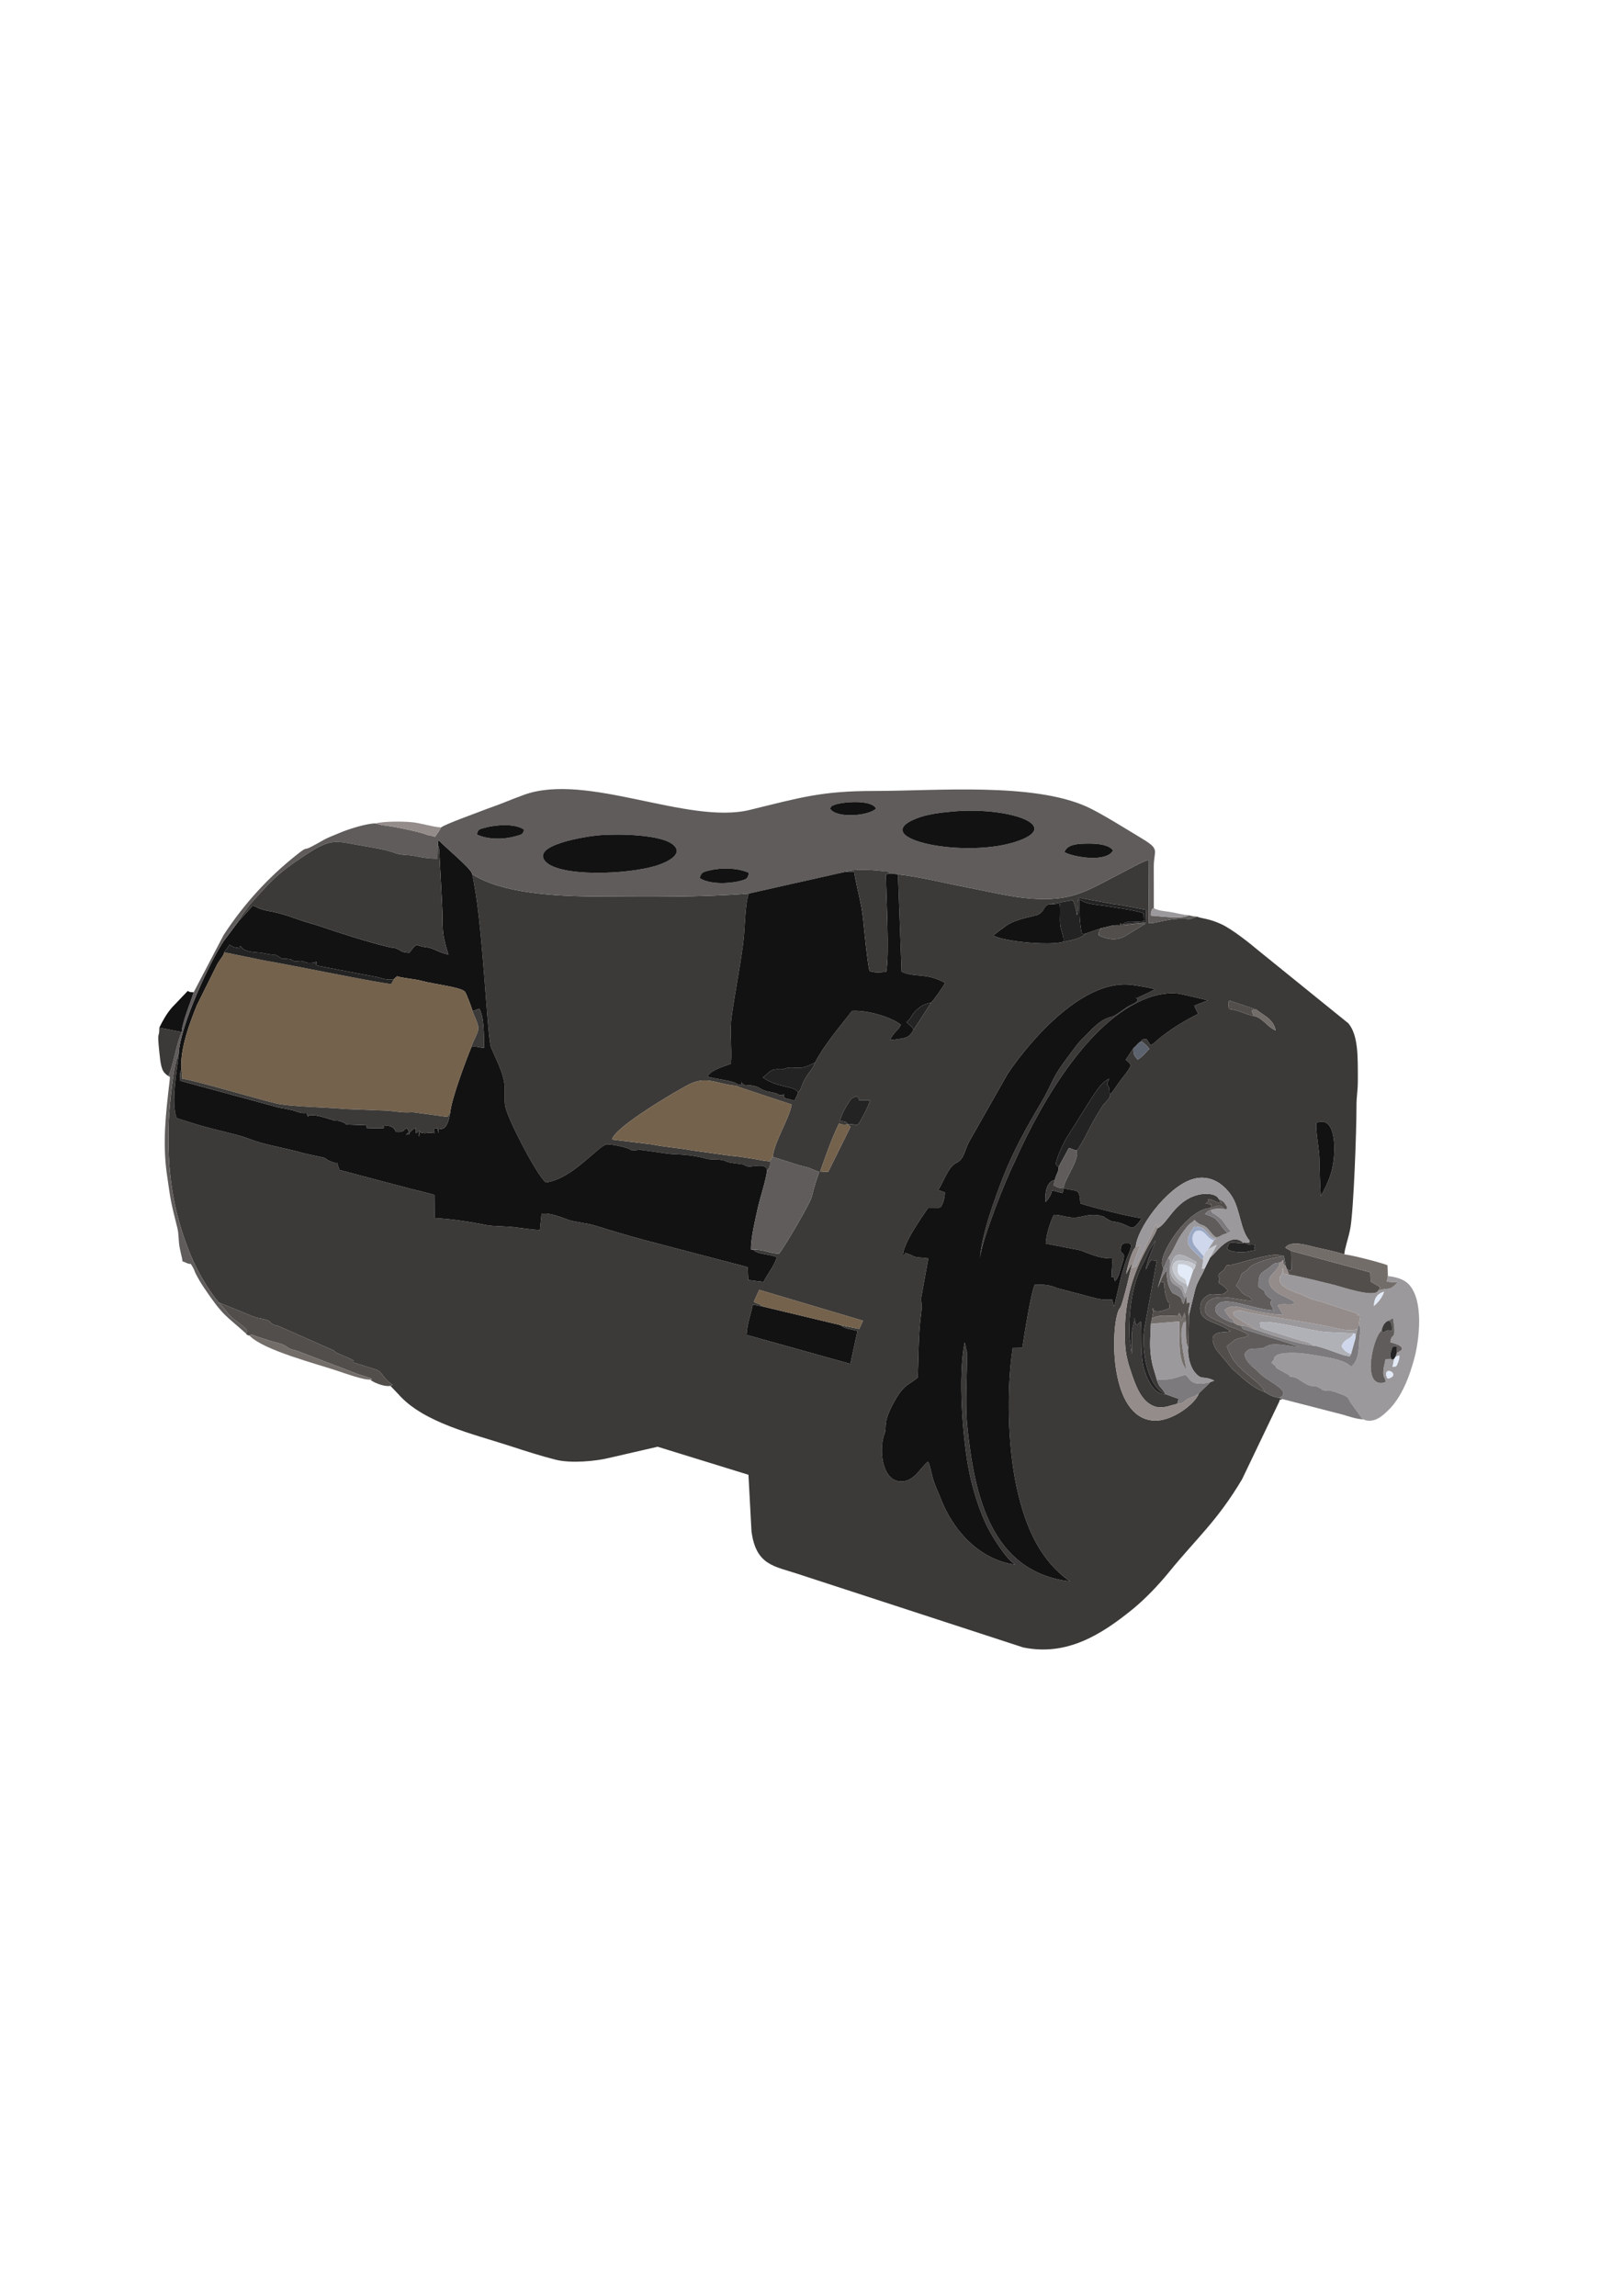 <?xml version="1.0" encoding="UTF-8"?>
<!DOCTYPE svg PUBLIC "-//W3C//DTD SVG 1.1//EN" "http://www.w3.org/Graphics/SVG/1.1/DTD/svg11.dtd">
<!-- Creator: CorelDRAW 2019 (64 Bit) -->
<svg xmlns="http://www.w3.org/2000/svg" xml:space="preserve" width="210mm" height="297mm" version="1.1" style="shape-rendering:geometricPrecision; text-rendering:geometricPrecision; image-rendering:optimizeQuality; fill-rule:evenodd; clip-rule:evenodd"
viewBox="0 0 21000 29700"
 xmlns:xlink="http://www.w3.org/1999/xlink"
 enable-background="new 0 0 63 63">
 <defs>
  <style type="text/css">
   <![CDATA[
    .fil4 {fill:#131212}
    .fil11 {fill:#242323}
    .fil3 {fill:#3C3A38}
    .fil10 {fill:#524E4B}
    .fil18 {fill:#5D636E}
    .fil5 {fill:#5F5C5B}
    .fil1 {fill:#666666}
    .fil12 {fill:#736D6A}
    .fil6 {fill:#74624C}
    .fil8 {fill:#7C7A7C}
    .fil0 {fill:gray}
    .fil9 {fill:#948C8A}
    .fil15 {fill:#9BA8C3}
    .fil7 {fill:#9C999C}
    .fil13 {fill:#AFB1B7}
    .fil17 {fill:#C8CAD2}
    .fil14 {fill:#CED7EB}
    .fil16 {fill:#E2EBF7}
    .fil2 {fill:#FC5EA6}
   ]]>
  </style>
 </defs>
 <g id="Camada_x0020_1">
  <g id="Background" display="none">
   <rect class="fil0" x="-827666.67" y="-173983.33" width="50000" height="23333.33" display="inline"/>
   <rect class="fil1" x="-777666.67" y="-173983.33" width="50000" height="23333.33" display="inline"/>
   <rect class="fil0" x="-727666.67" y="-173983.33" width="50000" height="23333.33" display="inline"/>
   <rect class="fil1" x="-677666.67" y="-173983.33" width="50000" height="23333.33" display="inline"/>
   <rect class="fil0" x="-627666.67" y="-173983.33" width="50000" height="23333.33" display="inline"/>
   <rect class="fil0" x="-827666.67" y="-220649.99" width="50000" height="23333.33" display="inline"/>
   <rect class="fil1" x="-777666.67" y="-220649.99" width="50000" height="23333.33" display="inline"/>
   <rect class="fil0" x="-727666.67" y="-220649.99" width="50000" height="23333.33" display="inline"/>
   <rect class="fil1" x="-677666.67" y="-220649.99" width="50000" height="23333.33" display="inline"/>
   <rect class="fil0" x="-627666.67" y="-220649.99" width="50000" height="23333.33" display="inline"/>
   <rect class="fil1" x="-827666.67" y="-197316.67" width="50000" height="23333.33" display="inline"/>
   <rect class="fil0" x="-777666.67" y="-197316.67" width="50000" height="23333.33" display="inline"/>
   <rect class="fil1" x="-727666.67" y="-197316.67" width="50000" height="23333.33" display="inline"/>
   <rect class="fil0" x="-677666.67" y="-197316.67" width="50000" height="23333.33" display="inline"/>
   <rect class="fil1" x="-627666.67" y="-197316.67" width="50000" height="23333.33" display="inline"/>
  </g>
  <rect class="fil2" x="-1440000" y="633683.33" width="0" height="1000"/>
  <g id="Sprout_Navigation">
  </g>
  <g id="_1878112262352">
   <path class="fil3" d="M10873.25 17142.09c53.47,48.53 147.77,56.4 222.29,74.57l-93.26 427.09 -1342.45 -374.66c9.75,-162.06 54.96,-258.18 80.27,-390.71l124.28 22.12c-42.82,-42.86 -68.52,-31.52 -109.64,-61.42l69.45 -152.87 1342.06 399.45 -49.12 105.78 -243.88 -49.35zm4783.79 -873.61l-67.66 138.37c-41.58,104.88 -105.67,177.51 -131.24,299.76 -16.87,80.68 -70.43,269.34 -73.62,319.24l-9.84 403.71c-11.78,105.01 25.8,244.46 74.13,308.71 99.98,132.9 113.01,47.82 262.91,123.06l-51.63 18.15c-2.72,3.72 -6.74,8.44 -8.79,10.67l-139.33 134.49c-36.6,124.88 -341.3,367.82 -583.14,353.07 -576.27,-35.14 -559.6,-1175.18 -456.98,-1422.81 12.1,-29.23 10.1,-17.38 24.51,-41.04 34.22,-56.17 135.16,-487.03 155.39,-582.64l-80.61 152.05c12.62,-77.37 69.15,-305.5 123.67,-349.17 14.7,-240.92 397.21,-766.73 724.01,-875.81 260.03,-86.8 447.14,94.43 528.98,231.25 98.9,165.35 104.02,431.6 221.24,561.65 -24.38,27.36 42.56,26.64 -68.36,21.93 58.46,40.99 92.12,24.19 139.69,33.42 -31.26,93.43 61.14,49.09 -87.84,83.98 -71.64,16.77 -214.5,13.38 -271.1,-31.62 12.16,-145.44 92.36,-57.87 210.25,-78.37 -149.3,-140.4 -317.94,68.8 -383.43,139.83l-51.21 48.12zm1376.27 -1743.07c231.64,-92.34 242.84,269.98 226.57,445.69 -20.24,218.67 -83.63,338.66 -169.75,503.51 -11.37,-150.89 -14.83,-343.85 -18.88,-497.53 -2.91,-110.54 -53.71,-378 -37.94,-451.67zm-6065.26 19.56l36.84 32.04 -289.24 583.4 -103.14 -5.73c74.21,-209.82 149.9,-429.44 243.3,-619.73 64.26,16.75 39.34,18.48 112.24,10.02zm0 0c-0.28,-0.28 -7.46,-50.14 -104.68,-39.2 23.16,-66.49 47.84,-131.56 86.59,-192.91 79.44,-125.78 53.25,-93.81 133.01,-130.93 36.55,25.74 24.08,30.85 34.96,52.03l140.65 -0.51c-17.21,66.97 -68.84,160.71 -104.26,227.59 -81.15,153.27 -58.78,65.65 -186.27,83.93zm5289.81 -1483.49c37.54,34.21 105.45,71.72 143.05,103.52 57.79,48.89 88.41,91 105.42,166.28 -114.8,-50.55 -167.88,-165.05 -282.16,-187.64 -72.91,-13.78 -7.11,0.59 -44.88,-10.46 -91.37,-26.74 -156.95,-64.72 -278.07,-80.32 -0.7,-10.53 -6.34,-59.06 -6.36,-64.75 -0.02,-3.79 0.9,-10.19 0.99,-13.17l4.76 -23.92c4.54,-1.77 10.62,-3.62 14.01,-4.24l343.24 114.7zm-1491.55 408.72c47.54,29.38 72.34,57.96 106,97.4 -50.61,49.91 -88.19,103.92 -152.31,140.51 -38.07,-47.69 -61.4,-64.96 -53.93,-150.43l-101.48 153.6c32.92,24.17 48.04,34.42 67.61,69.93 -29.87,68.85 -87.07,132.57 -128.46,187.53 -51.87,68.89 -85.76,126.74 -136.23,187.55 -18.8,68 -19.66,52.82 -63.59,104.31 -37.43,43.87 -31.5,34.56 -59.08,78.99 -39.25,63.22 -71.19,116.51 -110.92,187.52 -18.42,32.91 -174.77,347 -203.31,355.62 33.79,137.71 -141.85,336.71 -172.02,490.36 198.23,44.6 203.37,-4.83 221.18,195.59 111.98,40.6 669.97,182.08 792.45,190.26 -129.16,198.86 -131.66,100.89 -285.65,60.23 -133.09,-35.15 -73.35,3.58 -194.26,-69.99 -45.36,-27.61 37.49,8.02 -33.74,-16.16 -97.62,-33.14 -210.53,-7.56 -260.6,5.05 -154.58,38.95 -254.68,-24.56 -362.48,-22.44 -41.04,79.97 -103.54,269.83 -103.98,371.55 28.67,11.77 11.57,2.96 33.2,7.1l392.15 76.21c63.63,15.58 44.55,14.62 90.37,31.02 123.47,44.18 196.94,79.07 342.85,77.68 2.91,66.23 -0.61,110.81 -5.6,175.05 -11.62,149.78 23.65,-14.33 39.11,122.02 56.57,-48.75 67.04,-141.81 98.24,-230.54 70.73,-201.14 -63.32,-74.34 -8.97,-239.27 23.78,-30.56 59.97,-18.6 92.04,-19.94 72.05,-3 -3.46,130.15 -26.85,194.72 -25.8,71.2 -46.44,145.16 -69.75,225.84l-79.43 338.4c-5.71,23.97 -7.22,34.41 -14.26,56.1l-25.26 -91.85c-101.56,13.46 -192.49,-7.21 -298.89,-37.1l-414.39 -109.52c-4.2,-1.45 -8.56,-3.48 -12.67,-4.97 -4.04,-1.48 -8.35,-3.65 -12.35,-5.12l-24.93 -9.57c-79.63,-25.34 -153.12,-25.67 -235.39,-26.96 -50.05,91.35 -137.19,655.8 -163.02,819.15l-123.98 1.8c-84.07,540.66 -61.37,1283.41 48.18,1790.76 125.52,581.28 328.13,967.77 690.2,1229.54 -1019.51,-122.89 -1235.59,-1114.09 -1326.2,-2004.3 -32.74,-321.65 1.75,-644.77 -5.66,-966.91l-28.64 -120.46c-88.19,423.72 -28.03,1247.02 58.51,1672.5 47.03,231.17 127.99,490.09 221.54,686.36 78.83,165.39 269.06,457.42 375.44,516.6 -464.72,-62.42 -809.56,-442.69 -969.59,-866.65 -31.18,-82.61 -58.68,-127.68 -89.35,-222.62 -26.04,-80.65 -38.33,-180.6 -69.07,-244.67 -105.49,77.09 -190.79,292.89 -393.86,252.1 -208.21,-41.81 -244.02,-427.49 -170.36,-612.28 34.59,-86.76 -25.62,-125.45 101.35,-369.13 149.04,-286.03 206.85,-251.35 328.49,-358.48 12.49,-293.37 6.76,-551.38 44,-831.47 13.34,-100.28 4.48,-105.35 -1.71,-188.81l94.73 -520.83c-48.91,-2.53 -61.86,-7.87 -90.28,-9 -113.97,-4.54 -108.26,-30.05 -168.38,-48.25 -90.36,-27.33 -2.89,-9.26 -69.14,17.91 -3.05,-145.95 240.09,-491.12 325.63,-614.63l139.87 1.11c3.14,-3.58 7.66,-14.49 9.2,-11.43 14.15,28.11 67.48,-91.95 66.88,-189.77l-86.87 -29.31c68.03,-97.43 126.91,-301.7 238.62,-353.34 98.69,-45.62 107.14,-173.92 164.05,-276.01l500.39 -880.64c307.74,-452.69 988.78,-1233.29 1613.45,-1142.91 69.85,10.11 238.54,36.64 288.69,54.98 -71.49,44.02 -167.4,78.7 -241.89,119.57 1.27,-2.85 -24.01,-25.37 9.35,0.77 1.03,0.81 7.35,3.98 8.01,5.73 16.44,43.35 -93.56,78.09 -128.97,100.23 -51.21,32.01 -161.9,119.93 -206.87,129.78 -161.09,35.25 -264.71,176.29 -385.41,291.19 -44.01,41.89 -108.7,131.49 -148.81,184.68 -282.5,374.71 -196.95,330.58 -390.78,657.26 -173.84,292.97 -341.73,593.99 -468.54,914.95 -115.99,293.57 -286.89,763 -310.28,1074.01 25.5,-249.76 349.97,-1054.01 439.18,-1224.46 13.13,-25.08 22,-48.97 33.1,-73.53 327.06,-723.73 970.59,-1855.28 1771.92,-2091.72 100.82,-29.75 248.21,-51.89 364.93,-24.08 36.52,8.7 323.63,72.64 338.94,80.26l-174.23 66.55c11.89,37.86 29.13,68.78 50.66,105.67 -170.45,87.83 -317.17,174.16 -463.85,288.24 -31.03,24.13 -39.26,30.05 -66.87,54.98 -44.22,39.94 -40.61,38.4 -86.1,63.45 -3.47,-4.87 -46.36,-70.55 -46.73,-70.8 -5.53,-3.75 -0.89,-11.5 -28.55,-7.04 -76.89,12.43 -17.31,1.56 -45.74,27.12zm-515.75 -1463.82l-202.37 69.78c-47.08,62.51 -202.28,93.39 -290.23,107.85 -178.18,52.62 -775.67,-3.26 -906.72,-82.33 52.1,-38.81 104.89,-81.51 167.88,-126.09 133.98,-94.82 379.89,-123.44 415.55,-144.31 86.91,-50.86 60.62,-101.61 133.27,-131.09l312.31 -54.81c21.55,36.74 51.31,149.41 52.88,195.31 32.73,-76.93 -8.3,-160.53 27.66,-231.95 9.7,2.17 44.55,13.01 44.57,13.02l399.31 73.44c142.06,16.83 281.75,50.08 422.9,75.43l5.55 158.39 -302.93 26.78c-63.77,-12.22 -24.89,-10.83 -38.02,15.01 90.84,1.13 206.78,-26.36 332.08,-23.89l-272.14 166.56c-122.49,63.99 -230.28,33.82 -337.14,-13.18 9.18,-75.11 -3.31,-46.14 35.59,-93.92zm-2631.47 -694.18l46.94 1258.41c184.2,83.32 309.51,5.66 561.46,144.14 -20.84,49.45 -144.92,219.34 -179,256.1l-227.54 352.03c-65.53,108.18 -81.42,104.18 -305,132.88 44.49,-104.86 111.75,-126.38 140.15,-199.04 -124.89,-99.85 -434.55,-191.71 -631.86,-178.91 -146.61,192.87 -353.47,426.98 -477.34,666.05 -26.04,55.96 -21.63,61.35 -58,107.43 -139.87,177.22 -94.63,216.61 -163.29,282.08 -14.52,54.36 -28.45,54.17 -43.26,106.55l-66 -18.46c-62.66,-18.02 -62.99,-4.01 -69.66,-35.36 -0.31,-1.48 -1.48,-7.33 -1.74,-8.74 -0.04,-0.23 0.4,-13.87 -0.75,-20.44 -52.06,24.16 -77.91,-2.47 -77.95,-2.49l-25.21 -10.33c-4.05,-1.32 -8.83,-3.16 -12.87,-4.34l-100.87 -21.04c-108,-28.69 -85.35,-57.48 -198.45,-75.79 -97.82,-15.83 -118.59,17.21 -144.03,-74.36 34.43,91.95 -21.43,56.44 -31.72,65.51 -56.54,-60.01 -299.42,-69.95 -398.58,-107.99 38.37,-82.31 220.36,-132.82 302.37,-163.83 16.58,-191.89 -17.78,-411.3 8.66,-604.9 40.92,-299.62 140.44,-809.76 160.94,-1054.99 11.87,-141.99 19.55,-441.52 62.93,-543.06 -611.01,50.05 -1309.74,40.64 -1928.23,38.3 -456.15,-1.72 -1166.23,-22.24 -1583.89,-248.64 -54.21,-29.38 -20.3,-6.8 -71.07,-50.9 139.13,566.74 196.47,2130.45 246.72,2251.29 52.06,125.17 147.59,301.09 172.05,458.81 15.05,97.03 -3.21,216.3 13.29,306.54 28.77,157.31 397.51,872.3 523.58,982.56 350.6,-47.79 680,-479.65 790.01,-493.57 28.36,-3.58 215.92,23.14 303.28,66.41 39.13,19.37 -8.36,15.93 46.43,11.42 221.22,-18.18 -19.5,-11.81 181.17,6.53l231.13 33c94.57,18.64 277.43,0.34 512.97,65.22 81.24,22.37 117.86,4.33 206.46,19.35 116.62,19.78 -17.4,21.94 267.31,56.17 53.98,6.5 12.12,15.15 79.7,28.8 46.71,9.43 245.17,-56.47 244.26,55.79 42.79,-47.78 36.75,-50.07 38.03,-123.8 -72.6,-0.07 -148.1,-23.37 -238.95,-36.03 -71.37,-9.93 -182.51,-29.99 -266.42,-34.78l-507.74 -70.7c-169.43,-32.68 -345.09,-41.35 -515.96,-77l-515.12 -62.89c39.54,-169.12 877.93,-653.51 996.75,-712.72 209.01,-104.16 329.14,-24 541.5,10.3 57.86,9.35 60.36,0.37 119.61,28.82l666.89 221.57c-30.95,184.55 -220.18,469.22 -244.88,676.82 105.7,33.42 200.16,62.51 307.88,97.87 52.48,17.23 94.11,25.13 154.05,41.21l139.73 57.31c-41.41,121.03 -68.22,194.68 -95.59,316.87 -19.22,85.78 -359.46,660.1 -424.46,739.56 -119.47,-3.16 -200.21,-57.33 -332.93,-51.83 24.87,24.14 4.05,10.06 38.45,28.51 58.17,31.2 197.74,34.53 264.89,68.32 -26.34,105.68 -124.61,221.3 -171.7,320.22l-196.96 -25.5 -7.99 -166.21 -1330.85 -348.65c-209.63,-56.84 -421.22,-119.62 -642.55,-188.66 -101.08,-31.54 -265.98,-44.77 -351.06,-75.75 -82.13,-29.9 -239.04,-94.9 -341.84,-77.11l-21.43 210.4c-92.48,-4.51 -232.64,-23.63 -338.43,-37.43 -95.44,-12.45 -261.49,-8.91 -360.52,-27.93 -208.61,-40.05 -422.91,-77.47 -663.12,-89.01l-2.38 -298.59c-22.21,-12.06 -268.28,-70.02 -314.19,-82.02l-912.69 -241.49c-78.73,-183.44 49.9,-27.88 -152.86,-128.63 -13.29,-6.6 -37.45,-27.97 -40.86,-29.42l-267.51 -57.87c-158.43,-47.2 -383.27,-88.38 -569.35,-139.87 -83.77,-23.18 -168.22,-60.48 -254.48,-85.75 -81.58,-23.9 -197.9,-50.17 -279.64,-71.57 -91.02,-23.83 -185.47,-46.39 -277.18,-74.28l-266.75 -83.63c-76.66,-193.94 3.16,-610.58 25.35,-826.21 -66.53,101.24 -121.64,688.25 -128.06,876.65 -21.78,638.87 48.87,1145.11 280.72,1714.4 80.9,198.65 225.04,454.28 366.5,619.14l403.34 164.54c115.61,49.91 116.62,32.4 204.55,58.94 87.19,26.31 28.65,26.6 96.18,60.56 31.43,15.8 34.04,10.32 67.05,20.45l715.73 316.3c27.81,22.25 7.94,15.37 49.89,36.62l161.81 68.87c100.62,58.66 22.38,9.81 32.76,46.47l284.04 89.6c22.58,8.37 16.27,2.61 37.95,13.83 47.26,24.45 62.69,64.05 101.76,107.26 96.8,107.08 119.24,71.89 65.77,95.16l100.96 106.03c324.95,372.78 977.55,519.1 1443.92,671.39 199.67,65.2 394.72,127.91 591.1,178.16 192.59,49.29 515.55,22.59 703.35,-24.85l618.85 -142.47 1174.82 362.68 39.12 730.14c57.87,442.53 295.66,450.85 601.16,552.72l2913.31 950.43c566.57,117.39 1012.53,-167.28 1409.15,-487.44 165.74,-133.79 345.9,-323 477.09,-484.47 362,-445.56 619.95,-655.04 947.12,-1203.29l469.8 -981.05c38.09,-71.33 -14.7,-31.59 52.47,-56.09l-38.73 -14.93c-100.97,-18.13 -125.45,-37.93 -189.17,-75.85 -171.22,-57.18 -315.01,-210.55 -418.66,-297.17l-207.34 -248.58c-162.94,-280.58 126.03,-212.16 180.97,-242.5 -204.53,-143.53 -424.59,-113.45 -386.48,-342.38 0.81,-4.88 6.93,-27.48 9.62,-33.59 1.99,-4.51 8.9,-17.6 11.75,-21.86 20.19,-30.13 61.51,-65.47 99.61,-77.03 41.75,-12.67 91.37,5.98 146.27,-3 74.59,-12.2 12.84,4.57 61.71,-27.8 1.23,-0.81 5.22,-3.92 6.23,-4.61l16.43 -9.34c-18.23,-44.81 -79.4,-82.62 -117.14,-105.4 3.08,-45.16 8.66,-32.93 9.74,-38.71 8.71,-46.6 -55,-46.54 35.97,-111.85 49.83,-35.77 -1.81,4.53 58.99,-76.23 43.03,-2.78 71.97,-6.63 91.18,-11.94 141.76,-39.15 420.13,-123.1 558.55,-126.28l89.44 18.94 22.83 129.11 19 47.17c56.17,7.97 24.66,14.87 56.51,-4.55l-4.93 -238.71 -76.66 -41.01c72.19,-99.05 270.48,-34.94 387.51,-7.26 125.22,29.61 265.54,56.26 377.6,93.23 1.63,-70.75 55.86,-215.39 77.88,-340.26 43.62,-247.34 79.58,-1263.63 79.1,-1564.41 -0.26,-164.03 18.5,-189.49 17.94,-366.54 -0.9,-288.38 6.44,-559.97 -122.07,-717.34l-1159.68 -938.29c-120.71,-102.09 -350.19,-284.23 -491.28,-347.9 -163.97,-74.02 -245.55,-67.12 -307.8,-94.57l-86.28 30.09c-20.03,2.24 -63.13,-2.71 -88.47,-3.06 -227.62,-3.19 -355.93,66.84 -449.64,57.25l-3.57 -817.56c-82.93,21.13 -258.79,121.54 -343.65,165.03 -452.38,231.82 -628.82,374.19 -1178.32,334.61 -259.38,-18.69 -601.38,-102.68 -858.78,-151.4 -255.23,-48.3 -610.67,-137.95 -860.63,-160.84z"/>
   <path class="fil4" d="M13758.59 15373.09c-4.28,42.67 15.41,9.67 -14.44,60.98l-132.54 -36.37c-1.78,43.09 -48.25,121.21 -84.83,152.22 -8.98,-115.84 16.61,-271.76 124.1,-284.46 6.11,-68.45 49,-97.52 47.02,-169.67 -42.12,-30.34 -13.66,-9.42 -37.34,-38.32 9.44,-75.18 97.68,-266.15 134.43,-328.14l296.42 -472.48c68.26,-99.7 146.58,-252.26 261.22,-302.17 -44.09,89.36 -23.48,65.45 -7.78,106.17 10.46,27.13 2.67,-1.07 8.29,29.35 6.17,33.35 -6.18,42.89 14.37,66.09 50.47,-60.81 84.36,-118.66 136.23,-187.55 41.39,-54.96 98.59,-118.68 128.46,-187.53 -19.57,-35.51 -34.69,-45.76 -67.61,-69.93l101.48 -153.6c45.37,-32.03 47.94,-58.22 100.24,-87.48 28.43,-25.56 -31.15,-14.69 45.74,-27.12 27.66,-4.46 23.02,3.29 28.55,7.04 0.37,0.25 43.26,65.93 46.73,70.8 45.49,-25.05 41.88,-23.51 86.1,-63.45 27.61,-24.93 35.84,-30.85 66.87,-54.98 146.68,-114.08 293.4,-200.41 463.85,-288.24 -21.53,-36.89 -38.77,-67.81 -50.66,-105.67l174.23 -66.55c-15.31,-7.62 -302.42,-71.56 -338.94,-80.26 -116.72,-27.81 -264.11,-5.67 -364.93,24.08 -801.33,236.44 -1444.86,1367.99 -1771.92,2091.72 -11.1,24.56 -19.97,48.45 -33.1,73.53 -89.21,170.45 -413.68,974.7 -439.18,1224.46 23.39,-311.01 194.29,-780.44 310.28,-1074.01 126.81,-320.96 294.7,-621.98 468.54,-914.95 193.83,-326.68 108.28,-282.55 390.78,-657.26 40.11,-53.19 104.8,-142.79 148.81,-184.68 120.7,-114.9 224.32,-255.94 385.41,-291.19 44.97,-9.85 155.66,-97.77 206.87,-129.78 35.41,-22.14 145.41,-56.88 128.97,-100.23 -0.66,-1.75 -6.98,-4.92 -8.01,-5.73 -33.36,-26.14 -8.08,-3.62 -9.35,-0.77 74.49,-40.87 170.4,-75.55 241.89,-119.57 -50.15,-18.34 -218.84,-44.87 -288.69,-54.98 -624.67,-90.38 -1305.71,690.22 -1613.45,1142.91l-500.39 880.64c-56.91,102.09 -65.36,230.39 -164.05,276.01 -111.71,51.64 -170.59,255.91 -238.62,353.34l86.87 29.31c0.6,97.82 -52.73,217.88 -66.88,189.77 -1.54,-3.06 -6.06,7.85 -9.2,11.43l-139.87 -1.11c-85.54,123.51 -328.68,468.68 -325.63,614.63 66.25,-27.17 -21.22,-45.24 69.14,-17.91 60.12,18.2 54.41,43.71 168.38,48.25 28.42,1.13 41.37,6.47 90.28,9l-94.73 520.83c6.19,83.46 15.05,88.53 1.71,188.81 -37.24,280.09 -31.51,538.1 -44,831.47 -121.64,107.13 -179.45,72.45 -328.49,358.48 -126.97,243.68 -66.76,282.37 -101.35,369.13 -73.66,184.79 -37.85,570.47 170.36,612.28 203.07,40.79 288.37,-175.01 393.86,-252.1 30.74,64.07 43.03,164.02 69.07,244.67 30.67,94.94 58.17,140.01 89.35,222.62 160.03,423.96 504.87,804.23 969.59,866.65 -106.38,-59.18 -296.61,-351.21 -375.44,-516.6 -93.55,-196.27 -174.51,-455.19 -221.54,-686.36 -86.54,-425.48 -146.7,-1248.78 -58.51,-1672.5l28.64 120.46c7.41,322.14 -27.08,645.26 5.66,966.91 90.61,890.21 306.69,1881.41 1326.2,2004.3 -362.07,-261.77 -564.68,-648.26 -690.2,-1229.54 -109.55,-507.35 -132.25,-1250.1 -48.18,-1790.76l123.98 -1.8c25.83,-163.35 112.97,-727.8 163.02,-819.15 82.27,1.29 155.76,1.62 235.39,26.96l24.93 9.57c4,1.47 8.31,3.64 12.35,5.12 4.11,1.49 8.47,3.52 12.67,4.97l414.39 109.52c106.4,29.89 197.33,50.56 298.89,37.1l25.26 91.85c7.04,-21.69 8.55,-32.13 14.26,-56.1l79.43 -338.4c23.31,-80.68 43.95,-154.64 69.75,-225.84 23.39,-64.57 98.9,-197.72 26.85,-194.72 -32.07,1.34 -68.26,-10.62 -92.04,19.94 -54.35,164.93 79.7,38.13 8.97,239.27 -31.2,88.73 -41.67,181.79 -98.24,230.54 -15.46,-136.35 -50.73,27.76 -39.11,-122.02 4.99,-64.24 8.51,-108.82 5.6,-175.05 -145.91,1.39 -219.38,-33.5 -342.85,-77.68 -45.82,-16.4 -26.74,-15.44 -90.37,-31.02l-392.15 -76.21c-21.63,-4.14 -4.53,4.67 -33.2,-7.1 0.44,-101.72 62.94,-291.58 103.98,-371.55 107.8,-2.12 207.9,61.39 362.48,22.44 50.07,-12.61 162.98,-38.19 260.6,-5.05 71.23,24.18 -11.62,-11.45 33.74,16.16 120.91,73.57 61.17,34.84 194.26,69.99 153.99,40.66 156.49,138.63 285.65,-60.23 -122.48,-8.18 -680.47,-149.66 -792.45,-190.26 -17.81,-200.42 -22.95,-150.99 -221.18,-195.59z"/>
   <path class="fil4" d="M5096.23 12666.13l42.5 -36.68c56.85,22.64 229.03,35.8 309.21,57.73 172.25,47.12 525.81,83.37 569.71,144.9 19.67,27.57 89.75,213.81 96.73,248.5l88.31 -30.71c62.35,115.1 59.88,337.46 58.45,505.96 -71.07,-4.47 -94.9,-24.83 -160.72,-12.98 -72.97,178.51 -257.69,666.51 -275.71,852.93 -42.69,245.42 -105.32,198.55 -154.9,214.6 11.98,54.62 -21.24,15.89 19.99,55.1 -27.34,-23.46 -14.81,-30.77 -33.9,-71.25 -11.12,9.78 -65.72,-16.04 -32.61,65.37l-60.95 -6.19c-62.52,1.29 -48.11,17.71 -136.57,-8.42l-10.65 48.68c8.67,-6.34 12.24,42.93 13.51,-67.86 -79.15,55.12 -31.36,40.46 -51.72,-33.2 -47.39,30.53 -11.24,-2.03 -55.41,38.33 -68.45,62.57 22.57,37.96 -51.11,45.22l-14.98 1.66c34.93,-44.07 54.4,5.66 13.22,-83.16 -67.09,22.15 -9.08,22.18 -73.24,43.18 -24.48,8.03 -45.26,4.27 -74.14,3.61 -18.36,-54.86 -66.38,-79.47 -121.18,-77.42 -133.23,4.98 95.22,39.34 -159.6,31.87 -162.68,-4.77 -74.24,-2.82 -92.48,-20.05 -1.28,-1.21 -5.06,-4.57 -5.93,-9.19 -0.92,-4.87 -3.35,-6.96 -5.44,-10.2l-236.48 -8.55c-60.2,-9.54 5.65,-5.32 -78.68,-36.35 -66.03,-24.29 -59.46,-5.15 -97,-16.14 -36.28,-10.63 -242.84,-82.9 -306.71,-67.04 -60.72,15.07 4.39,-29.76 -32.89,19.29 -38.1,-98.71 12.72,-10.62 -156.02,-71.06 -66.93,-23.97 -157.76,-36.2 -222.85,-49.22l-1271.86 -345.22c-2.18,-62.47 -13.2,-102.94 14.85,-143.06 -27.67,-259.63 115.2,-633.19 203.01,-844.67l261.11 -524.94c27.03,-45.89 86.72,-116.7 87.89,-150.36 37.81,-50.14 43.53,-54.72 69.85,-99.63 20.98,15.43 42.89,33 77.86,37.63 91.59,12.12 26.03,22.92 62,-21 39.98,73.68 139.83,80.4 263.67,89.02l121.54 22.13c91.72,11.02 12.65,-9 62.25,2.42l39.77 19.58c68.8,44.15 17.16,26.24 117.61,35.12 96.71,8.55 54.83,27.53 104.79,31.62 40.05,3.28 52.92,-5.24 59.77,-4.99 77.38,2.87 73.79,42.66 186.69,20.72l28.08 -9.92c16.59,70.93 -52.03,-27.31 -5.44,35.99 10.21,13.89 41.39,19.55 46.78,20.85l748.18 142.81c57.84,12.27 126.66,46.05 211.84,24.64zm568.83 -1730.33c9.72,18.84 6.04,2.64 16.59,48.06l36.45 679.55c21.64,382.8 -19.29,351.18 83.24,685.66 -153.26,-34.64 -173.46,-84.25 -304.17,-98.24 -125.03,-13.38 -88.16,-76.24 -201.09,74.69 -94.57,-2.15 -113.64,-29.4 -131.62,-38.43 -68.23,-34.26 -40.73,-15.38 -123.13,-33.72 -245.09,-54.57 -674.81,-192.58 -901.86,-271.41 -45.43,-15.78 -83.89,-26.01 -121.63,-36.7 -175.7,-49.74 -324.57,-120.08 -509.74,-153.71 -200.13,-36.34 -157.29,-55.04 -241.95,-75.68 -46.75,65.69 -124.24,134.27 -187.7,214.74l-177.26 234.34c-172.08,246.89 -577.5,1112.25 -589.86,1473.89 -22.19,215.63 -102.01,632.27 -25.35,826.21l266.75 83.63c91.71,27.89 186.16,50.45 277.18,74.28 81.74,21.4 198.06,47.67 279.64,71.57 86.26,25.27 170.71,62.57 254.48,85.75 186.08,51.49 410.92,92.67 569.35,139.87l267.51 57.87c3.41,1.45 27.57,22.82 40.86,29.42 202.76,100.75 74.13,-54.81 152.86,128.63l912.69 241.49c45.91,12 291.98,69.96 314.19,82.02l2.38 298.59c240.21,11.54 454.51,48.96 663.12,89.01 99.03,19.02 265.08,15.48 360.52,27.93 105.79,13.8 245.95,32.92 338.43,37.43l21.43 -210.4c102.8,-17.79 259.71,47.21 341.84,77.11 85.08,30.98 249.98,44.21 351.06,75.75 221.33,69.04 432.92,131.82 642.55,188.66l1330.85 348.65 7.99 166.21 196.96 25.5c47.09,-98.92 145.36,-214.54 171.7,-320.22 -67.15,-33.79 -206.72,-37.12 -264.89,-68.32 -34.4,-18.45 -13.58,-4.37 -38.45,-28.51l-29.82 -1.92c-4.77,-139.79 57.39,-398.24 87.48,-534.26 32.15,-145.28 105.13,-358.55 119.95,-484.4 0.91,-112.26 -197.55,-46.36 -244.26,-55.79 -67.58,-13.65 -25.72,-22.3 -79.7,-28.8 -284.71,-34.23 -150.69,-36.39 -267.31,-56.17 -88.6,-15.02 -125.22,3.02 -206.46,-19.35 -235.54,-64.88 -418.4,-46.58 -512.97,-65.22l-231.13 -33c-200.67,-18.34 40.05,-24.71 -181.17,-6.53 -54.79,4.51 -7.3,7.95 -46.43,-11.42 -87.36,-43.27 -274.92,-69.99 -303.28,-66.41 -110.01,13.92 -439.41,445.78 -790.01,493.57 -126.07,-110.26 -494.81,-825.25 -523.58,-982.56 -16.5,-90.24 1.76,-209.51 -13.29,-306.54 -24.46,-157.72 -119.99,-333.64 -172.05,-458.81 -50.25,-120.84 -107.59,-1684.55 -246.72,-2251.29 -26.08,-76.79 -346.04,-336.32 -432.98,-432.53l-8.19 70.26z"/>
   <path class="fil5" d="M9052.59 11358.8c21.51,-71.33 42.05,-78.35 124.93,-98.2 170.02,-40.73 361.65,-33.35 512.18,29.99 -11.96,77.22 -30.5,84.65 -117.87,106.88 -155.54,39.55 -399.75,41.72 -519.24,-38.67zm-1284.38 -554.85c245.21,-18.37 800.34,-10.07 950.82,132.05 130.01,122.8 -111.59,226.72 -220.7,260.9 -385.69,120.82 -1259.31,148.25 -1440.9,-52.28 -194.07,-214.31 530,-327.13 710.78,-340.67zm6005.11 221.11c31.5,-106.36 184.21,-111.67 316.24,-111.92 121.65,-0.23 258.84,15.45 312.34,88.27 -82.7,158.36 -499.82,90.6 -628.58,23.65zm-1457.17 -526.2c700.09,-66.19 1424.39,169.01 874.5,374.11 -674.52,251.58 -1997.17,-24.13 -1331.63,-285.52 139.43,-54.76 300.22,-73.76 457.13,-88.59zm-6145.76 296.73c16.81,-71.52 28.04,-67.11 107.87,-88.83 144.15,-39.22 393.85,-55.61 502.78,27.49 -15.99,61.16 -27.82,61.09 -112.9,84.88 -157.4,43.99 -358.42,43.32 -497.75,-23.54zm4569.2 -336.15c31.27,-41.18 0.21,-24.39 67.9,-51.23 71.96,-28.53 461.02,-74.95 527.69,51.23 -93.46,99.46 -522.65,130.18 -595.59,0zm-5032.73 244.76c-21.31,45.55 -49.79,78.81 -78.6,121.49 -44.38,-19.47 -51.84,-8.94 -97.54,-24.38 -4.08,-1.38 -8.66,-3.2 -12.56,-4.72 -106.14,-41.39 -448.4,-110.42 -572.41,-121.83l-89.9 -23.01c-122.96,2.95 -340.61,74.12 -441.46,114.84 -270.28,109.11 -186.75,83.11 -388.56,188.37 -102.14,53.27 -38.48,-14.1 -181.11,98.63 -373.48,295.19 -687.92,640.31 -951.03,1042.04l-387.95 741.5c-41.64,132.28 -151.53,393.97 -155.19,514.01 -77.13,174.58 -105.28,423.5 -172.47,569.94 21.67,13.46 24.77,-8.44 13.12,91.47 -45.34,388.75 -89.64,774.07 -32.19,1174.91 50.86,354.82 46.66,342.18 136.84,702.35 18.94,75.6 12.14,170.65 29.13,250.6 7.8,36.72 13.87,70.92 25.22,114.64 22.74,87.62 -14.14,46.87 58.57,81.29 75.9,35.93 40.14,-18.34 85.07,54.8 19.2,31.25 23.58,58.95 43.53,96.34 36.19,67.88 63.15,113.05 104.74,174.98 248.81,370.43 279.53,352.26 538.53,586.75 46.27,-45.7 -36.61,-90.2 -57.06,-107.53 -99.04,-83.96 -125.48,-82.85 -199.68,-183.4l-93.41 -109.25c-141.46,-164.86 -285.6,-420.49 -366.5,-619.14 -231.85,-569.29 -302.5,-1075.53 -280.72,-1714.4 6.42,-188.4 61.53,-775.41 128.06,-876.65 12.36,-361.64 417.78,-1227 589.86,-1473.89l333.66 -464.14c263.18,-288.72 320.98,-378.3 707.87,-633.87 368.5,-243.42 395.06,-182.74 808.54,-114.55 72.7,11.99 141.91,25.4 220.57,41.45l108.87 30.64c124.54,51.18 149.04,19.84 327.62,57.33 89.78,18.84 150.35,24.46 252.4,26.5l4.34 -172.51 8.19 -70.26c86.94,96.21 406.9,355.74 432.98,432.53 50.77,44.1 16.86,21.52 71.07,50.9 417.66,226.4 1127.74,246.92 1583.89,248.64 618.49,2.34 1317.22,11.75 1928.23,-38.3l1245.99 -280.23c90.98,-43.96 410.28,-25.1 517.5,-4.73 11.59,2.2 5.63,-18.65 74.16,25.91l92.02 11.94c249.96,22.89 605.4,112.54 860.63,160.84 257.4,48.72 599.4,132.71 858.78,151.4 549.5,39.58 725.94,-102.79 1178.32,-334.61 84.86,-43.49 260.72,-143.9 343.65,-165.03l3.57 817.56c93.71,9.59 222.02,-60.44 449.64,-57.25 25.34,0.35 68.44,5.3 88.47,3.06l86.28 -30.09c-59.78,-3.52 -59.31,-7 -106.05,-17.48 -84.37,54.8 -399.45,7.68 -490.52,4.54 1.43,-26.09 -4.55,-28.4 4.96,-54.51 18.79,-51.53 4.99,-21.25 32.41,-41.89l-0.59 -538.14c0.58,-219.56 89.28,-217.41 -157.55,-365.75 -175.53,-105.49 -531.39,-328.95 -709.76,-409.15 -701.33,-315.32 -1938.56,-203.54 -2751.09,-203.54 -680.87,0 -954.61,85.54 -1608.06,245.13 -802,195.88 -2109.92,-490.03 -2922.27,-194.91 -91.14,33.11 -173.28,65.36 -264.92,102.22 -98.22,39.5 -180.64,65.79 -280.04,104.59 -99.69,38.91 -468.91,170.64 -528.09,215.01z"/>
   <path class="fil6" d="M2348.98 13839.11l9.19 116.98c97.48,2.03 967.53,259.33 1204.23,316.33 195.68,47.12 668.57,50.59 891.85,73.41l439.56 18.02c243.76,4.18 275.02,37.36 443.68,23.94l452.14 61.01 35.08 -53.02c18.02,-186.42 202.74,-674.42 275.71,-852.93 17.92,-72.45 78.92,-162.13 86.79,-219.77 10.85,-79.37 -48.95,-165 -72.83,-242.5 -6.98,-34.69 -77.06,-220.93 -96.73,-248.5 -43.9,-61.53 -397.46,-97.78 -569.71,-144.9 -80.18,-21.93 -252.36,-35.09 -309.21,-57.73l-42.5 36.68 -33.09 61.99c-79.29,7.75 -1395.74,-264.87 -1633.92,-301.17l-528.23 -107.81c-1.17,33.66 -60.86,104.47 -87.89,150.36l-261.11 524.94c-87.81,211.48 -230.68,585.04 -203.01,844.67z"/>
   <path class="fil4" d="M9689.42 11559.31c-43.38,101.54 -51.06,401.07 -62.93,543.06 -20.5,245.23 -120.02,755.37 -160.94,1054.99 -26.44,193.6 7.92,413.01 -8.66,604.9 -82.01,31.01 -264,81.52 -302.37,163.83 99.16,38.04 342.04,47.98 398.58,107.99 10.29,-9.07 66.15,26.44 31.72,-65.51 25.44,91.57 46.21,58.53 144.03,74.36 113.1,18.31 90.45,47.1 198.45,75.79l100.87 21.04c4.04,1.18 8.82,3.02 12.87,4.34l25.21 10.33c0.04,0.02 25.89,26.65 77.95,2.49 1.15,6.57 0.71,20.21 0.75,20.44 0.26,1.41 1.43,7.26 1.74,8.74 6.67,31.35 7,17.34 69.66,35.36l66 18.46c14.81,-52.38 28.74,-52.19 43.26,-106.55 -34.19,-85.91 -242.23,-57.55 -431.04,-178.33 -3.51,-2.25 -9.41,-6.22 -12.31,-8.1 -2.98,-1.93 -8.72,-5.17 -12.62,-8.38 3.83,-3.12 10.26,-11.85 12.25,-8.32l77.96 -66.57c53.8,-49.03 138.95,-23.12 171.64,-32.65 80.87,-23.59 60.78,-22.4 200.49,-16.14 68.93,3.08 151.84,-37.11 214.92,-71.02 123.87,-239.07 330.73,-473.18 477.34,-666.05 197.31,-12.8 506.97,79.06 631.86,178.91 -28.4,72.66 -95.66,94.18 -140.15,199.04 223.58,-28.7 239.47,-24.7 305,-132.88 -32.37,-65.32 -39.74,-44.51 -91.11,-101.12 81.9,-64.56 48.85,-81.19 127.05,-152.54 54,-49.27 90.09,-79.07 191.6,-98.37 34.08,-36.76 158.16,-206.65 179,-256.1 -251.95,-138.48 -377.26,-60.82 -561.46,-144.14l-46.94 -1258.41 -92.02 -11.94c-5.82,0.34 -34.55,2.55 -38.47,3.21 -3.34,0.57 -11.27,9.8 -13.92,5.36 -2.35,-3.94 -7.21,5.09 -11.03,7.28 1.03,275.15 47.43,1039.39 2.34,1255.86 -75.54,7.59 -153.33,14.36 -211.98,-9.9 -23.62,-20.92 -83.47,-645.9 -85.87,-669.4 -22.26,-217.06 -84.71,-413.48 -117.15,-616.92l-115.58 3.33 -1245.99 280.23z"/>
   <path class="fil3" d="M2901.19 12164.95l177.26 -234.34c63.46,-80.47 140.95,-149.05 187.7,-214.74 84.66,20.64 41.82,39.34 241.95,75.68 185.17,33.63 334.04,103.97 509.74,153.71 37.74,10.69 76.2,20.92 121.63,36.7 227.05,78.83 656.77,216.84 901.86,271.41 82.4,18.34 54.9,-0.54 123.13,33.72 17.98,9.03 37.05,36.28 131.62,38.43 112.93,-150.93 76.06,-88.07 201.09,-74.69 130.71,13.99 150.91,63.6 304.17,98.24 -102.53,-334.48 -61.6,-302.86 -83.24,-685.66l-36.45 -679.55c-10.55,-45.42 -6.87,-29.22 -16.59,-48.06l-4.34 172.51c-102.05,-2.04 -162.62,-7.66 -252.4,-26.5 -178.58,-37.49 -203.08,-6.15 -327.62,-57.33l-108.87 -30.64c-78.66,-16.05 -147.87,-29.46 -220.57,-41.45 -413.48,-68.19 -440.04,-128.87 -808.54,114.55 -386.89,255.57 -444.69,345.15 -707.87,633.87l-333.66 464.14z"/>
   <path class="fil7" d="M17947.25 17824.98c-66.58,-171.69 180.29,-52.41 33.41,3.31 -34.39,13.04 -20.58,0.5 -33.41,-3.31zm126.77 -325.78l-17.82 53.09 48.73 -17.94c1.1,35.81 -1.89,53.24 -15.08,86.89 -27.1,69.07 -17.88,49.83 -71.07,62.24l19.27 -101.78c-41.17,7.67 -20.3,13.31 -35.75,-1.9l-75.74 1.73c-7.84,60.58 -23.26,89.09 -27.17,151.56 -6.5,103.78 28.16,75.47 26.43,141.54 -16.73,10.62 11.94,6.71 -31.23,13.97 -281.21,47.25 -121.62,-607.1 -18.31,-675.47 13.24,-60.5 38.51,-108.96 89.46,-128.58l59.07 -30.12c48.23,321.21 -22.33,165.87 -34.83,310.8 0.05,0.03 271.42,61.3 84.04,133.97zm-296.52 -605.53c2.34,-98.74 41.8,-157.66 131.41,-182.36 -27.41,75.73 -75.96,136.12 -131.41,182.36zm-1519.64 310.62c141.14,54.78 573.76,192.23 726.87,202.76 -38.88,-47.44 -110.03,-54.51 -171.6,-71.67l-452.03 -140.13c-79.6,-45.04 -45.47,-12.25 -59.81,-83.88 126.71,-47.53 665.43,110.84 865.13,121.31 130.15,6.83 222.63,10.79 348.57,14.65 30.81,25.81 24.63,-34.39 23.68,63.34l35.76 -173c25.13,30.9 39.66,21.91 19.05,144.36 -16.94,100.57 9.36,305.02 -111.73,399l-18.92 -17.19c-95.12,-87.57 -374.55,-115.79 -502.49,-140.38 -101.91,-19.59 -350.74,-39.32 -434.72,7.05 -69.89,38.59 -8.42,36.4 -73.45,96.97 138.66,110.87 -39.6,15.76 183.61,137.29 207.14,112.79 -84.87,-15.38 125.27,57.23 39.37,13.6 17.71,6.19 46.18,25.12 198.77,132.16 149.72,54.02 248.92,98.67 93.02,41.86 5.81,24.78 80.56,41.64 82.03,18.5 39.79,-17.45 177.8,33.97l76.15 28.84c54.91,26.74 52.62,33.89 83.89,91.78l138.01 193.04c2.92,2.5 7.4,6.31 10.07,8.6l20.49 18.1 23.14 10.83c93.05,23.17 169.39,-15.42 239.56,-76.28 18.4,-15.95 27.73,-25.76 45.45,-41.97 182.1,-166.57 289.43,-452.37 352.53,-696.45 59.7,-230.97 121.06,-730.41 -73.66,-941.05 -60.62,-65.58 -163.34,-98.2 -272.13,-108.28l-14.71 69.94 63.02 9.22c19.07,1.54 39.31,-2.61 76.59,3.06 -3.48,3.54 -7.74,8.34 -10.23,10.85 -110.56,111.34 -102.92,44.41 -241.18,96.78 -52.25,93.34 -467.61,-50.95 -567.52,-75.65 -92.49,-22.87 -542.24,-135.88 -582.92,-131.76 -61.23,-10.4 -32.79,-0.26 -72.9,-17.49 -13.65,-54.28 2.82,-17.59 -17.73,-53.88 1.63,2.39 45.22,-52.99 -19.18,91.35 -33.6,75.32 12.52,-68.14 -10.63,26.77 -14.67,60.16 28.49,92.31 91.14,133.75l119.03 51.86c180.29,58.6 105.86,67.17 320.37,114.57l467.03 154.92c74.3,46.51 -71.67,4.48 42.14,23.28 -28.82,195.21 -28.55,179.35 -97.03,189.72 -68.52,10.39 -186.12,-17.52 -245.73,-30.76 -334.42,-74.25 -732.9,-122.45 -1103.73,-197.11 -47.14,-9.49 -101.3,-32.23 -146.65,-21.8 -45.49,10.46 -30.73,7.89 -52.85,24.43 20.63,53.55 10.51,34.68 58.07,70.43 13.85,10.41 50.1,33.83 72.43,48.14l173.02 105.11z"/>
   <path class="fil6" d="M9962.62 15022.59c2.38,-5.31 7.61,-18.99 9.73,-22.25 22.97,-35.33 13.03,-19.63 25.95,-34.36 24.7,-207.6 213.93,-492.27 244.88,-676.82l-666.89 -221.57c-59.25,-28.45 -61.75,-19.47 -119.61,-28.82 -212.36,-34.3 -332.49,-114.46 -541.5,-10.3 -118.82,59.21 -957.21,543.6 -996.75,712.72l515.12 62.89c170.87,35.65 346.53,44.32 515.96,77l507.74 70.7c83.91,4.79 195.05,24.85 266.42,34.78 90.85,12.66 166.35,35.96 238.95,36.03z"/>
   <path class="fil3" d="M15081.79 18035.78c-144.94,17.48 -245.1,-198.78 -281.48,-331.22 -49.15,-179.01 -21.57,-410.15 -39.46,-609.31l-36.86 30.8c-3.24,2.81 -7.19,6.24 -10.64,9.26 -3.89,3.42 -8.2,7.19 -11.97,10.53l-28.74 -103.53c14.46,61.16 -22.67,115.31 -26.98,199.84 -4.74,93.02 0.1,184.66 0.46,277.58l-31.43 -206.97c-11.55,-320 24.25,-683.94 174.97,-966.65 77.99,-146.29 45.17,-121.43 138.69,-263.4l23.69 -35.81c-40.04,132.88 -102.59,229.81 -127.61,379.98l50.92 -99.44c17.19,-27.28 11.06,-18.83 28.16,-36.95 0.24,0.31 -25.18,16.94 46.42,16.1 56.67,-0.68 -65.06,10.06 19.36,-4.81l-166.11 905.78c-35.28,304.54 57.01,747.34 278.61,828.22zm-109.07 -2144.63c-42.92,152.66 -412.38,566.61 -417.75,1316.33 -1.06,148.19 1.3,256.21 32.18,380.82 4.25,17.17 13.84,58.4 22.33,83.9 59.37,178.24 122.07,402.09 272.06,494.76 134.08,82.84 248.31,13.56 347.17,-4.68 16.22,-33.16 9.8,-24.82 19.17,-66.1l-166.09 -60.4 -27.75 -44.31c-42.89,-56.65 -53.67,-46.13 -84.38,-138.27 -33.31,-124.98 -62.49,-180.63 -79.82,-328.02 -17.81,-151.35 -0.45,-260.5 1.39,-400.22l16.3 -74.51 20.99 -124.98c-0.02,0.15 -60.34,7.56 24.35,38.66 43.76,16.07 141.94,-25.89 180.92,-40.1 -11.5,-152.77 -0.43,-21.41 -28.79,-98.25 -76.96,-208.58 3.51,-236.16 -90.77,-244.36l-33.65 77.36 72.52 -242.97c-3.68,-20.91 -14.18,-41.69 -15.63,-47.1 -43.58,-162.92 348.22,-745.28 632.67,-740.5 -19.37,-60.44 50.79,-44.87 -69.43,-56.78 38.88,-41.52 10.57,21.05 33.51,-36.14 10.83,-26.99 -29.78,3.31 6.03,-23.35 54.03,8.36 79.1,31.01 128.17,49.58 22.33,-28.82 67.54,51.35 0.08,-51.59 -27.62,-68.93 -170.05,-76.53 -260.25,-54.56 -314.2,76.53 -402.97,386.24 -535.53,435.78z"/>
   <path class="fil4" d="M7768.21 10803.95c-180.78,13.54 -904.85,126.36 -710.78,340.67 181.59,200.53 1055.21,173.1 1440.9,52.28 109.11,-34.18 350.71,-138.1 220.7,-260.9 -150.48,-142.12 -705.61,-150.42 -950.82,-132.05z"/>
   <path class="fil5" d="M9962.62 15022.59c-1.28,73.73 4.76,76.02 -38.03,123.8 -14.82,125.85 -87.8,339.12 -119.95,484.4 -30.09,136.02 -92.25,394.47 -87.48,534.26l29.82 1.92c132.72,-5.5 213.46,48.67 332.93,51.83 65,-79.46 405.24,-653.78 424.46,-739.56 27.37,-122.19 54.18,-195.84 95.59,-316.87l-139.73 -57.31c-59.94,-16.08 -101.57,-23.98 -154.05,-41.21 -107.72,-35.36 -202.18,-64.45 -307.88,-97.87 -12.92,14.73 -2.98,-0.97 -25.95,34.36 -2.12,3.26 -7.35,16.94 -9.73,22.25z"/>
   <path class="fil4" d="M12316.15 10498.86c-156.91,14.83 -317.7,33.83 -457.13,88.59 -665.54,261.39 657.11,537.1 1331.63,285.52 549.89,-205.1 -174.41,-440.3 -874.5,-374.11z"/>
   <path class="fil7" d="M15435.25 16440.75l-69.41 210.26 -29.17 84.47 -26.39 -75.31c-16.6,-35.7 -5.31,-17.02 -36.22,-37.55 -107.29,-71.25 -162.73,-157.06 -104.14,-307.05 11.2,-28.68 5.8,-15.87 17.58,-38.11 60.25,-113.72 230.85,21.55 293.12,47.95l-21.5 77.89 -23.87 37.45zm270.81 -395.07c-23.52,36.63 -45.66,70.58 -67.65,105.78 -23.73,37.99 -51.58,70.2 -67.17,97.65 -12.72,34.71 9.28,26.54 -16.93,41.92 -5.34,-4.01 -10.52,-9.72 -14.56,-13.78 -158.01,-158.62 -244.82,-184.49 -85.94,-411 94.29,8.16 100.96,11.12 164.19,78.23 49.76,52.82 40.69,62.06 115.54,91.59 -14.85,-8.58 8.18,-36 -27.48,9.61zm-1011.25 88.42c-2.7,27.16 -23.86,-2.38 59.5,-27.56 -48.57,135.26 -60.69,147.99 -104.72,297.04 74.48,-41.61 30.3,10.19 75.47,-74.85l230.28 -481.88c2.14,-3.23 6.06,-8.55 8.77,-13.03 36.37,66.56 -15.74,-6.64 8.61,57.33 132.56,-49.54 221.33,-359.25 535.53,-435.78 90.2,-21.97 232.63,-14.37 260.25,54.56 65.39,35.6 72.67,40.71 108.43,107 -19.89,31.27 36.36,31.23 -30.58,24.33 -67.34,-11.99 -124.81,-8.2 -176.44,10.13 12.91,46.02 9.55,30.4 64.41,66.76 118.07,78.27 102.35,124.27 192.21,209.81l-44.97 26.13c-141.87,27.82 -111.63,117.36 -229.1,-29.71 -88.37,-110.64 -99.6,-42.31 -198.74,-143.63 -25.47,40.73 -55.09,33.07 -103.38,99.67 -27.7,38.21 -56.6,71.26 -87.59,123.34 -44.22,74.3 -91.89,189.71 -147.54,267.77 4.79,4.84 11.29,8.49 12.52,16.15 0.81,5.09 8.18,9.62 9.06,10.1 36.06,19.58 2.74,2.3 5.26,-2.94 -43.99,416.89 83.11,266.83 154.51,415.39 21.4,44.54 5.12,49.14 40.84,83.92 21.34,-42.35 10.85,-42.15 17.71,78.37 8.26,-25.7 11.18,-26.31 42.6,-14.3 -13.81,54.56 -29.29,121.97 -13.19,167.63 3.19,-49.9 56.75,-238.56 73.62,-319.24 25.57,-122.25 89.66,-194.88 131.24,-299.76 -61.97,5.39 -29.89,26.53 -23.58,-92.54 8.05,-151.54 106.4,-171.27 177.92,-210.75l-86.68 164.92 51.21 -48.12c65.49,-71.03 234.13,-280.23 383.43,-139.83l9 -7.41c110.92,4.71 43.98,5.43 68.36,-21.93 -117.22,-130.05 -122.34,-396.3 -221.24,-561.65 -81.84,-136.82 -268.95,-318.05 -528.98,-231.25 -326.8,109.08 -709.31,634.89 -724.01,875.81z"/>
   <path class="fil4" d="M10873.25 17142.09l-1008.87 -241.59 -124.28 -22.12c-25.31,132.53 -70.52,228.65 -80.27,390.71l1342.45 374.66 93.26 -427.09c-74.52,-18.17 -168.82,-26.04 -222.29,-74.57z"/>
   <path class="fil8" d="M16554.81 18084.59l38.73 14.93 775.93 199.69c82.45,23.43 183.19,60.71 273.65,62.55l-20.49 -18.1c-2.67,-2.29 -7.15,-6.1 -10.07,-8.6l-138.01 -193.04c-31.27,-57.89 -28.98,-65.04 -83.89,-91.78l-76.15 -28.84c-138.01,-51.42 -95.77,-15.47 -177.8,-33.97 -74.75,-16.86 12.46,0.22 -80.56,-41.64 -99.2,-44.65 -50.15,33.49 -248.92,-98.67 -28.47,-18.93 -6.81,-11.52 -46.18,-25.12 -210.14,-72.61 81.87,55.56 -125.27,-57.23 -223.21,-121.53 -44.95,-26.42 -183.61,-137.29 65.03,-60.57 3.56,-58.38 73.45,-96.97 83.98,-46.37 332.81,-26.64 434.72,-7.05 127.94,24.59 407.37,52.81 502.49,140.38l18.92 17.19c121.09,-93.98 94.79,-298.43 111.73,-399 20.61,-122.45 6.08,-113.46 -19.05,-144.36l-35.76 173 -58.36 207.34c-32.31,48.43 0.12,27.9 -63,20.63 -55.36,-6.38 -339.14,-130.29 -432.58,-131.59 -153.11,-10.53 -585.73,-147.98 -726.87,-202.76 -89.99,-22.35 -121.09,-56.34 -200.88,-57.17 30.86,60.16 19.31,42.39 88.4,65.71 128.93,43.52 625.69,184.89 667.24,217.4 -110.47,-9.42 -302.92,-63.61 -406.53,-23.79 -4.02,1.54 -8.17,4.13 -11.93,5.84 -92.56,42.13 -7.76,25.11 -154.22,34.49 -56.4,3.61 -76.94,-1.34 -120.48,42.74 -53.4,54.09 61.07,171.47 95.53,199.27 31.16,25.14 43.69,35.63 72.39,66.29 84.15,89.88 292.91,184.83 313.62,249.12 17.21,53.45 -25.1,61.02 -46.19,80.4z"/>
   <path class="fil5" d="M16365.64 18008.74c63.72,37.92 88.2,57.72 189.17,75.85 21.09,-19.38 63.4,-26.95 46.19,-80.4 -20.71,-64.29 -229.47,-159.24 -313.62,-249.12 -28.7,-30.66 -41.23,-41.15 -72.39,-66.29 -34.46,-27.8 -148.93,-145.18 -95.53,-199.27 43.54,-44.08 64.08,-39.13 120.48,-42.74 146.46,-9.38 61.66,7.64 154.22,-34.49 3.76,-1.71 7.91,-4.3 11.93,-5.84 103.61,-39.82 296.06,14.37 406.53,23.79 -41.55,-32.51 -538.31,-173.88 -667.24,-217.4 -69.09,-23.32 -57.54,-5.55 -88.4,-65.71 -44.46,3.04 -71.96,-23.56 -88.06,-33.58 -61.23,-5.92 -284.51,-99.63 -238.76,-203.42 79.26,-179.75 462.85,32.14 762.22,42.97 -57.59,-25.86 -11.32,-10.02 -33.75,-47.32l-17.44 -33.34c-0.37,-2.18 -1.03,-7.68 -1.04,-9.9 -0.02,-2.28 0.72,-7.95 1.04,-10.18 6.4,-46.1 -4.62,14.36 18.22,-37.65 -24.16,-16.01 -35.57,-22.77 -59.99,-46.35 -84.62,-81.7 33.49,-20.4 -88.45,-102.23l-25.56 -17.69c-6.84,-183.68 40.32,-179.14 130.45,-245.64l19.6 -15.53c58.78,-45.02 40.31,-43.74 122.43,-53.44 10.65,-4.04 17.22,-2.57 44.22,-33.55 9.89,71.92 -3.08,46.42 33.2,78.25l-22.83 -129.11c-118.44,15.4 -314.51,59.96 -419.21,126.44l-67.28 63.04c-82.88,49.75 -54.34,36.07 -87.42,116.27l-46.4 77.75c69.61,58.57 57.34,79.37 103.31,109.55 52.11,34.22 82.13,26.86 109.54,81.08 -91.37,30.57 -534.17,-147.46 -605.27,67.42l-10.51 50.19c7.77,105.54 183.27,143.04 257.43,189.16 56.38,35.06 101.12,40.59 160.35,66.76 77.19,34.11 108.33,38.79 148.04,77.16 -51.95,35.93 -110.12,27.66 -162.78,52.46 -26.11,12.3 -38.23,26.03 -60.58,44.37l-49.04 38.76c-1.55,-3.17 -7.2,4.97 -10.47,7.86 59.99,131.29 68.42,182.32 222.29,321.66 94.19,85.31 241.34,182.62 271.16,269.4z"/>
   <path class="fil3" d="M5824.71 14395.78l-35.08 53.02 -452.14 -61.01c-168.66,13.42 -199.92,-19.76 -443.68,-23.94l-439.56 -18.02c-223.28,-22.82 -696.17,-26.29 -891.85,-73.41 -236.7,-57 -1106.75,-314.3 -1204.23,-316.33l-9.19 -116.98c-28.05,40.12 -17.03,80.59 -14.85,143.06l1271.86 345.22c65.09,13.02 155.92,25.25 222.85,49.22 168.74,60.44 117.92,-27.65 156.02,71.06 37.28,-49.05 -27.83,-4.22 32.89,-19.29 63.87,-15.86 270.43,56.41 306.71,67.04 37.54,10.99 30.97,-8.15 97,16.14 84.33,31.03 18.48,26.81 78.68,36.35l236.48 8.55c2.09,3.24 4.52,5.33 5.44,10.2 0.87,4.62 4.65,7.98 5.93,9.19 18.24,17.23 -70.2,15.28 92.48,20.05 254.82,7.47 26.37,-26.89 159.6,-31.87 54.8,-2.05 102.82,22.56 121.18,77.42 28.88,0.66 49.66,4.42 74.14,-3.61 64.16,-21 6.15,-21.03 73.24,-43.18 41.18,88.82 21.71,39.09 -13.22,83.16l14.98 -1.66c73.68,-7.26 -17.34,17.35 51.11,-45.22 44.17,-40.36 8.02,-7.8 55.41,-38.33 20.36,73.66 -27.43,88.32 51.72,33.2 -1.27,110.79 -4.84,61.52 -13.51,67.86l10.65 -48.68c88.46,26.13 74.05,9.71 136.57,8.42l60.95 6.19c-33.11,-81.41 21.49,-55.59 32.61,-65.37 19.09,40.48 6.56,47.79 33.9,71.25 -41.23,-39.21 -8.01,-0.48 -19.99,-55.1 49.58,-16.05 112.21,30.82 154.9,-214.6z"/>
   <path class="fil3" d="M11527.07 11300.26c-68.53,-44.56 -62.57,-23.71 -74.16,-25.91 -107.22,-20.37 -426.52,-39.23 -517.5,4.73l115.58 -3.33c32.44,203.44 94.89,399.86 117.15,616.92 2.4,23.5 62.25,648.48 85.87,669.4 58.65,24.26 136.44,17.49 211.98,9.9 45.09,-216.47 -1.31,-980.71 -2.34,-1255.86 3.82,-2.19 8.68,-11.22 11.03,-7.28 2.65,4.44 10.58,-4.79 13.92,-5.36 3.92,-0.66 32.65,-2.87 38.47,-3.21z"/>
   <path class="fil9" d="M16557.89 16333.82c-13.73,61.46 -2.45,38.92 -54.84,105.37l-15.86 18.79c-19.77,22.59 -19.42,17.63 -41.78,45.21 -77.88,96.04 34.34,208.72 150.64,256.85l118.75 59.53c38.18,29.51 16.62,-13.55 36.03,42.59 -85.08,37.84 -104.47,-11.96 -220.01,24.34 7.91,14.9 17.07,31.24 30.47,54.02l42.04 68.36c-140.53,-4.49 -287.86,-33.22 -409.67,-60.68 -191.85,-43.24 -253.3,-77.71 -350.29,-2.56 100.26,176.7 84.98,62.37 125.55,167.9 16.1,10.02 43.6,36.62 88.06,33.58 79.79,0.83 110.89,34.82 200.88,57.17l-173.02 -105.11c-22.33,-14.31 -58.58,-37.73 -72.43,-48.14 -47.56,-35.75 -37.44,-16.88 -58.07,-70.43 22.12,-16.54 7.36,-13.97 52.85,-24.43 45.35,-10.43 99.51,12.31 146.65,21.8 370.83,74.66 769.31,122.86 1103.73,197.11 59.61,13.24 177.21,41.15 245.73,30.76 68.48,-10.37 68.21,5.49 97.03,-189.72 -113.81,-18.8 32.16,23.23 -42.14,-23.28l-467.03 -154.92c-214.51,-47.4 -140.08,-55.97 -320.37,-114.57l-119.03 -51.86c-62.65,-41.44 -105.81,-73.59 -91.14,-133.75 23.15,-94.91 -22.97,48.55 10.63,-26.77 64.4,-144.34 20.81,-88.96 19.18,-91.35 20.55,36.29 4.08,-0.4 17.73,53.88 40.11,17.23 11.67,7.09 72.9,17.49 -16.01,-32.51 -12,-32.81 -26.75,-65.31l-19 -47.17c-36.28,-31.83 -23.31,-6.33 -33.2,-78.25 -27,30.98 -33.57,29.51 -44.22,33.55z"/>
   <path class="fil9" d="M14694.81 16134.1c-54.52,43.67 -111.05,271.8 -123.67,349.17l80.61 -152.05c-20.23,95.61 -121.17,526.47 -155.39,582.64 -14.41,23.66 -12.41,11.81 -24.51,41.04 -102.62,247.63 -119.29,1387.67 456.98,1422.81 241.84,14.75 546.54,-228.19 583.14,-353.07 -37.9,38.61 -83.45,43.17 -128.14,64.54 -73.9,35.35 -50.36,64.35 -155.12,73.1 -98.86,18.24 -213.09,87.52 -347.17,4.68 -149.99,-92.67 -212.69,-316.52 -272.06,-494.76 -8.49,-25.5 -18.08,-66.73 -22.33,-83.9 -30.88,-124.61 -33.24,-232.63 -32.18,-380.82 5.37,-749.72 374.83,-1163.67 417.75,-1316.33 -24.35,-63.97 27.76,9.23 -8.61,-57.33 -2.71,4.48 -6.63,9.8 -8.77,13.03l-230.28 481.88c-45.17,85.04 -0.99,33.24 -75.47,74.85 44.03,-149.05 56.15,-161.78 104.72,-297.04 -83.36,25.18 -62.2,54.72 -59.5,27.56z"/>
   <path class="fil10" d="M3180.64 17249.21c27.74,30.16 5.2,16.76 46.73,28.61 33.21,-19.66 29.5,-12.74 92.67,11.65l214.59 68.4c234.67,52.52 125.66,76.52 303.49,115.45l812.08 310.46c22.56,7.91 228.84,61.81 138.88,62.66l22.25 17.53c60.44,36.73 179.86,79.69 239.99,63.66 53.47,-23.27 31.03,11.92 -65.77,-95.16 -39.07,-43.21 -54.5,-82.81 -101.76,-107.26 -21.68,-11.22 -15.37,-5.46 -37.95,-13.83l-284.04 -89.6c-10.38,-36.66 67.86,12.19 -32.76,-46.47l-161.81 -68.87c-41.95,-21.25 -22.08,-14.37 -49.89,-36.62l-715.73 -316.3c-33.01,-10.13 -35.62,-4.65 -67.05,-20.45 -67.53,-33.96 -8.99,-34.25 -96.18,-60.56 -87.93,-26.54 -88.94,-9.03 -204.55,-58.94l-403.34 -164.54 93.41 109.25c74.2,100.55 100.64,99.44 199.68,183.4 20.45,17.33 103.33,61.83 57.06,107.53z"/>
   <path class="fil7" d="M14891.23 17124.96c-1.84,139.72 -19.2,248.87 -1.39,400.22 17.33,147.39 46.51,203.04 79.82,328.02 47.34,-10.65 101.88,-0.71 185.21,-15.92 68.91,-12.58 110.1,-35.27 176.47,-49.7 64.51,9.81 48.83,169.93 328.75,91.9l51.63 -18.15c-149.9,-75.24 -162.93,9.84 -262.91,-123.06 -48.33,-64.25 -85.91,-203.7 -74.13,-308.71 -41.15,-59.19 -21.08,-261.38 -31.54,-331.18 -49.41,35.39 -11.99,-38.11 -44.02,59.36 -45.58,138.7 38.84,464.62 50.83,557.52 -119.8,-128.37 -78.22,-423.61 -90.58,-620.96l-368.14 30.66z"/>
   <path class="fil10" d="M16365.64 18008.74c-29.82,-86.78 -176.97,-184.09 -271.16,-269.4 -153.87,-139.34 -162.3,-190.37 -222.29,-321.66 3.27,-2.89 8.92,-11.03 10.47,-7.86l49.04 -38.76c22.35,-18.34 34.47,-32.07 60.58,-44.37 52.66,-24.8 110.83,-16.53 162.78,-52.46 -39.71,-38.37 -70.85,-43.05 -148.04,-77.16 -59.23,-26.17 -103.97,-31.7 -160.35,-66.76 -74.16,-46.12 -249.66,-83.62 -257.43,-189.16l10.51 -50.19c71.1,-214.88 513.9,-36.85 605.27,-67.42 -27.41,-54.22 -57.43,-46.86 -109.54,-81.08 -45.97,-30.18 -33.7,-50.98 -103.31,-109.55l46.4 -77.75c33.08,-80.2 4.54,-66.52 87.42,-116.27l67.28 -63.04c104.7,-66.48 300.77,-111.04 419.21,-126.44l-89.44 -18.94c-138.42,3.18 -416.79,87.13 -558.55,126.28 -19.21,5.31 -48.15,9.16 -91.18,11.94 -60.8,80.76 -9.16,40.46 -58.99,76.23 -90.97,65.31 -27.26,65.25 -35.97,111.85 -1.08,5.78 -6.66,-6.45 -9.74,38.71 37.74,22.78 98.91,60.59 117.14,105.4l-16.43 9.34c-1.01,0.69 -5,3.8 -6.23,4.61 -48.87,32.37 12.88,15.6 -61.71,27.8 -54.9,8.98 -104.52,-9.67 -146.27,3 -38.1,11.56 -79.42,46.9 -99.61,77.03 -2.85,4.26 -9.76,17.35 -11.75,21.86 -2.69,6.11 -8.81,28.71 -9.62,33.59 -38.11,228.93 181.95,198.85 386.48,342.38 -54.94,30.34 -343.91,-38.08 -180.97,242.5l207.34 248.58c103.65,86.62 247.44,239.99 418.66,297.17z"/>
   <path class="fil10" d="M16654.31 16425.69c14.75,32.5 10.74,32.8 26.75,65.31 40.68,-4.12 490.43,108.89 582.92,131.76 99.91,24.7 515.27,168.99 567.52,75.65 32.47,-50.03 18.12,-9.4 21.54,-49.98l-119.09 -69.93 -4.25 -118.51 -1023.81 -277.56 4.93 238.71c-31.85,19.42 -0.34,12.52 -56.51,4.55z"/>
   <path class="fil4" d="M13567.94 11700.19c-72.65,29.48 -46.36,80.23 -133.27,131.09 -35.66,20.87 -281.57,49.49 -415.55,144.31 -62.99,44.58 -115.78,87.28 -167.88,126.09 131.05,79.07 728.54,134.95 906.72,82.33 13.83,-67.75 -30.1,-132.58 -39.21,-220.56 -9.4,-90.76 6.85,-180.69 -6.42,-272.36l-144.39 9.1z"/>
   <path class="fil11" d="M15081.79 18035.78c-221.6,-80.88 -313.89,-523.68 -278.61,-828.22l166.11 -905.78c-84.42,14.87 37.31,4.13 -19.36,4.81 -71.6,0.84 -46.18,-15.79 -46.42,-16.1 -17.1,18.12 -10.97,9.67 -28.16,36.95l-50.92 99.44c25.02,-150.17 87.57,-247.1 127.61,-379.98l-23.69 35.81c-93.52,141.97 -60.7,117.11 -138.69,263.4 -150.72,282.71 -186.52,646.65 -174.97,966.65l31.43 206.97c-0.36,-92.92 -5.2,-184.56 -0.46,-277.58 4.31,-84.53 41.44,-138.68 26.98,-199.84l28.74 103.53c3.77,-3.34 8.08,-7.11 11.97,-10.53 3.45,-3.02 7.4,-6.45 10.64,-9.26l36.86 -30.8c17.89,199.16 -9.69,430.3 39.46,609.31 36.38,132.44 136.54,348.7 281.48,331.22z"/>
   <path class="fil6" d="M9864.38 16900.5l1008.87 241.59 243.88 49.35 49.12 -105.78 -1342.06 -399.45 -69.45 152.87c41.12,29.9 66.82,18.56 109.64,61.42z"/>
   <path class="fil12" d="M16705.89 16182.43l1023.81 277.56 4.25 118.51 119.09 69.93c-3.42,40.58 10.93,-0.05 -21.54,49.98 138.26,-52.37 130.62,14.56 241.18,-96.78 2.49,-2.51 6.75,-7.31 10.23,-10.85 -37.28,-5.67 -57.52,-1.52 -76.59,-3.06l-63.02 -9.22 14.71 -69.94 -4.87 -139.85c-57.65,-27.99 -476.14,-136.76 -558.8,-141.32 -112.06,-36.97 -252.38,-63.62 -377.6,-93.23 -117.03,-27.68 -315.32,-91.79 -387.51,7.26l76.66 41.01z"/>
   <path class="fil4" d="M14048.19 12076.16l202.37 -69.78c91.86,-14.39 145.81,-46.75 241.61,-35.57 13.13,-25.84 -25.75,-27.23 38.02,-15.01 50.21,-40.33 62.71,-27.9 102.85,-28.6 60.09,-1.04 109.77,-3.59 169.38,-11.47l-5.71 -100.98c-73.01,-31.9 -325.91,-67.22 -417.35,-83.29 -167.57,-29.45 -333.18,-28.23 -414.42,-102.03 2.28,149.07 0,300.83 32.49,446.38 27.82,9 18.84,7.92 50.76,0.35z"/>
   <path class="fil13" d="M16984.73 17407.05c93.44,1.3 377.22,125.21 432.58,131.59 63.12,7.27 30.69,27.8 63,-20.63 -61,-28.17 -87.44,-42.76 -121.34,-100.33 37.85,-110.74 116.42,-80.35 156.02,-170.35 -125.94,-3.86 -218.42,-7.82 -348.57,-14.65 -199.7,-10.47 -738.42,-168.84 -865.13,-121.31 14.34,71.63 -19.79,38.84 59.81,83.88l452.03 140.13c61.57,17.16 132.72,24.23 171.6,71.67z"/>
   <path class="fil11" d="M13697.9 15095.79l132.14 -245.57c46.22,10.89 62.72,28.89 100.57,32.51 28.54,-8.62 184.89,-322.71 203.31,-355.62 39.73,-71.01 71.67,-124.3 110.92,-187.52 27.58,-44.43 21.65,-35.12 59.08,-78.99 43.93,-51.49 44.79,-36.31 63.59,-104.31 -20.55,-23.2 -8.2,-32.74 -14.37,-66.09 -5.62,-30.42 2.17,-2.22 -8.29,-29.35 -15.7,-40.72 -36.31,-16.81 7.78,-106.17 -114.64,49.91 -192.96,202.47 -261.22,302.17l-296.42 472.48c-36.75,61.99 -124.99,252.96 -134.43,328.14 23.68,28.9 -4.78,7.98 37.34,38.32z"/>
   <path class="fil11" d="M13567.94 11700.19l144.39 -9.1c13.27,91.67 -2.98,181.6 6.42,272.36 9.11,87.98 53.04,152.81 39.21,220.56 87.95,-14.46 243.15,-45.34 290.23,-107.85 -31.92,7.57 -22.94,8.65 -50.76,-0.35 -32.49,-145.55 -30.21,-297.31 -32.49,-446.38 81.24,73.8 246.85,72.58 414.42,102.03 91.44,16.07 344.34,51.39 417.35,83.29l5.71 100.98c-59.61,7.88 -109.29,10.43 -169.38,11.47 -40.14,0.7 -52.64,-11.73 -102.85,28.6l302.93 -26.78 -5.55 -158.39c-141.15,-25.35 -280.84,-58.6 -422.9,-75.43l-399.31 -73.44c-0.02,-0.01 -34.87,-10.85 -44.57,-13.02 -35.96,71.42 5.07,155.02 -27.66,231.95 -1.57,-45.9 -31.33,-158.57 -52.88,-195.31l-312.31 54.81z"/>
   <path class="fil8" d="M15968.92 17113.54c-40.57,-105.53 -25.29,8.8 -125.55,-167.9 96.99,-75.15 158.44,-40.68 350.29,2.56 121.81,27.46 269.14,56.19 409.67,60.68l-42.04 -68.36c-13.4,-22.78 -22.56,-39.12 -30.47,-54.02 115.54,-36.3 134.93,13.5 220.01,-24.34 -19.41,-56.14 2.15,-13.08 -36.03,-42.59l-118.75 -59.53c-116.3,-48.13 -228.52,-160.81 -150.64,-256.85 22.36,-27.58 22.01,-22.62 41.78,-45.21l15.86 -18.79c52.39,-66.45 41.11,-43.91 54.84,-105.37 -82.12,9.7 -63.65,8.42 -122.43,53.44l-19.6 15.53c-90.13,66.5 -137.29,61.96 -130.45,245.64l25.56 17.69c121.94,81.83 3.83,20.53 88.45,102.23 24.42,23.58 35.83,30.34 59.99,46.35 -22.84,52.01 -11.82,-8.45 -18.22,37.65 -0.32,2.23 -1.06,7.9 -1.04,10.18 0.01,2.22 0.67,7.72 1.04,9.9l17.44 33.34c22.43,37.3 -23.84,21.46 33.75,47.32 -299.37,-10.83 -682.96,-222.72 -762.22,-42.97 -45.75,103.79 177.53,197.5 238.76,203.42z"/>
   <path class="fil11" d="M2900.99 12319.14l528.23 107.81c238.18,36.3 1554.63,308.92 1633.92,301.17l33.09 -61.99c-85.18,21.41 -154,-12.37 -211.84,-24.64l-748.18 -142.81c-5.39,-1.3 -36.57,-6.96 -46.78,-20.85 -46.59,-63.3 22.03,34.94 5.44,-35.99l-28.08 9.92c-112.9,21.94 -109.31,-17.85 -186.69,-20.72 -6.85,-0.25 -19.72,8.27 -59.77,4.99 -49.96,-4.09 -8.08,-23.07 -104.79,-31.62 -100.45,-8.88 -48.81,9.03 -117.61,-35.12l-39.77 -19.58c-49.6,-11.42 29.47,8.6 -62.25,-2.42l-121.54 -22.13c-123.84,-8.62 -223.69,-15.34 -263.67,-89.02 -35.97,43.92 29.59,33.12 -62,21 -34.97,-4.63 -56.88,-22.2 -77.86,-37.63 -26.32,44.91 -32.04,49.49 -69.85,99.63z"/>
   <path class="fil4" d="M17090.13 15474.61c86.12,-164.85 149.51,-284.84 169.75,-503.51 16.27,-175.71 5.07,-538.03 -226.57,-445.69 -15.77,73.67 35.03,341.13 37.94,451.67 4.05,153.68 7.51,346.64 18.88,497.53z"/>
   <path class="fil5" d="M17965.74 17084.55c52.24,23.07 39.49,66.79 47.35,132.69 -74.95,-12.92 -54.2,-11.71 -115.63,21.81l-21.18 -25.92c-103.31,68.37 -262.9,722.72 18.31,675.47 43.17,-7.26 14.5,-3.35 31.23,-13.97 1.73,-66.07 -32.93,-37.76 -26.43,-141.54 3.91,-62.47 19.33,-90.98 27.17,-151.56l75.74 -1.73c-14.34,-42.04 -19.45,-48.13 -2.88,-101.69 23.24,-75.13 19.44,-56.69 75.31,-60.07l-0.71 81.16c187.38,-72.67 -83.99,-133.94 -84.04,-133.97 12.5,-144.93 83.06,10.41 34.83,-310.8l-59.07 30.12z"/>
   <path class="fil8" d="M14969.66 17853.2c30.71,92.14 41.49,81.62 84.38,138.27l27.75 44.31 166.09 60.4c-9.37,41.28 -2.95,32.94 -19.17,66.1 104.76,-8.75 81.22,-37.75 155.12,-73.1 44.69,-21.37 90.24,-25.93 128.14,-64.54l139.33 -134.49c2.05,-2.23 6.07,-6.95 8.79,-10.67 -279.92,78.03 -264.24,-82.09 -328.75,-91.9 -66.37,14.43 -107.56,37.12 -176.47,49.7 -83.33,15.21 -137.87,5.27 -185.21,15.92z"/>
   <path class="fil5" d="M15053.1 16415.81l62.11 -144.28c55.65,-78.06 103.32,-193.47 147.54,-267.77 30.99,-52.08 59.89,-85.13 87.59,-123.34 48.29,-66.6 77.91,-58.94 103.38,-99.67 99.14,101.32 110.37,32.99 198.74,143.63 117.47,147.07 87.23,57.53 229.1,29.71l-68.74 -80.47c-85.42,-121.84 -97.16,-122.71 -225.64,-169.28 43.22,-24.03 12.57,-25.23 82.73,-52.95 51.63,-18.33 109.1,-22.12 176.44,-10.13 -74.13,-71.73 -82.53,-42.36 -176.21,-13.05 -284.45,-4.78 -676.25,577.58 -632.67,740.5 1.45,5.41 11.95,26.19 15.63,47.1z"/>
   <path class="fil11" d="M10325.61 14133.37c68.66,-65.47 23.42,-104.86 163.29,-282.08 36.37,-46.08 31.96,-51.47 58,-107.43 -63.08,33.91 -145.99,74.1 -214.92,71.02 -139.71,-6.26 -119.62,-7.45 -200.49,16.14 -32.69,9.53 -117.84,-16.38 -171.64,32.65l-77.96 66.57c-1.99,-3.53 -8.42,5.2 -12.25,8.32 3.9,3.21 9.64,6.45 12.62,8.38 2.9,1.88 8.8,5.85 12.31,8.1 188.81,120.78 396.85,92.42 431.04,178.33z"/>
   <path class="fil3" d="M2178.08 13921.08c67.19,-146.44 95.34,-395.36 172.47,-569.94l-288.83 -57.12c0,164.51 -34.26,0.3 2.74,344.59 19.59,182.32 34.08,229.56 113.62,282.47z"/>
   <path class="fil12" d="M4789.08 17846.44c89.96,-0.85 -116.32,-54.75 -138.88,-62.66l-812.08 -310.46c-177.83,-38.93 -68.82,-62.93 -303.49,-115.45l-214.59 -68.4c-63.17,-24.39 -59.46,-31.31 -92.67,-11.65 179.8,188.77 862.58,363.25 1139.94,456.73 78.57,26.47 351.33,123.62 421.77,111.89z"/>
   <path class="fil10" d="M15014.23 16581.42c94.28,8.2 13.81,35.78 90.77,244.36 28.36,76.84 17.29,-54.52 28.79,98.25 -38.98,14.21 -137.16,56.17 -180.92,40.1 -84.69,-31.1 -24.37,-38.51 -24.35,-38.66l-20.99 124.98c122.13,-49.49 194.53,-23.33 267.85,-28.78 122.83,-9.14 51.99,5.25 81.19,-36.28 28.63,39.51 35.1,54.97 30.39,97.65l41.28 -104.53 14.9 119.87c10.46,69.8 -9.61,271.99 31.54,331.18l9.84 -403.71c-16.1,-45.66 -0.62,-113.07 13.19,-167.63 -31.42,-12.01 -34.34,-11.4 -42.6,14.3 -6.86,-120.52 3.63,-120.72 -17.71,-78.37l-23.61 73.87c-42.96,-52.2 -3.31,-67.97 -75.62,-109.05 -63.22,-35.93 -57.76,-6.95 -95.58,-80.42 -42.98,-83.47 -43.85,-169.54 -52.7,-276.41 22.73,40.83 -45.61,70.92 -75.66,179.28z"/>
   <path class="fil4" d="M2061.72 13294.02l288.83 57.12c3.66,-120.04 113.55,-381.73 155.19,-514.01 -55.24,-4.02 -39.97,0.81 -76.87,-17.48l-204.66 214.93c-69.89,82.09 -114.33,161.23 -162.49,259.44z"/>
   <path class="fil4" d="M9052.59 11358.8c119.49,80.39 363.7,78.22 519.24,38.67 87.37,-22.23 105.91,-29.66 117.87,-106.88 -150.53,-63.34 -342.16,-70.72 -512.18,-29.99 -82.88,19.85 -103.42,26.87 -124.93,98.2z"/>
   <path class="fil4" d="M13773.32 11025.06c128.76,66.95 545.88,134.71 628.58,-23.65 -53.5,-72.82 -190.69,-88.5 -312.34,-88.27 -132.03,0.25 -284.74,5.56 -316.24,111.92z"/>
   <path class="fil6" d="M10968.05 14544.97c-72.9,8.46 -47.98,6.73 -112.24,-10.02 -93.4,190.29 -169.09,409.91 -243.3,619.73l103.14 5.73 289.24 -583.4 -36.84 -32.04z"/>
   <path class="fil11" d="M10968.05 14544.97c127.49,-18.28 105.12,69.34 186.27,-83.93 35.42,-66.88 87.05,-160.62 104.26,-227.59l-140.65 0.51c-10.88,-21.18 1.59,-26.29 -34.96,-52.03 -79.76,37.12 -53.57,5.15 -133.01,130.93 -38.75,61.35 -63.43,126.42 -86.59,192.91 97.22,-10.94 104.4,38.92 104.68,39.2z"/>
   <path class="fil4" d="M6170.39 10795.59c139.33,66.86 340.35,67.53 497.75,23.54 85.08,-23.79 96.91,-23.72 112.9,-84.88 -108.93,-83.1 -358.63,-66.71 -502.78,-27.49 -79.83,21.72 -91.06,17.31 -107.87,88.83z"/>
   <path class="fil5" d="M13697.9 15095.79c1.98,72.15 -40.91,101.22 -47.02,169.67l-21.14 68.27c51.54,23.17 65.26,37.8 128.85,39.36 30.17,-153.65 205.81,-352.65 172.02,-490.36 -37.85,-3.62 -54.35,-21.62 -100.57,-32.51l-132.14 245.57z"/>
   <path class="fil4" d="M10739.59 10459.44c72.94,130.18 502.13,99.46 595.59,0 -66.67,-126.18 -455.73,-79.76 -527.69,-51.23 -67.69,26.84 -36.63,10.05 -67.9,51.23z"/>
   <path class="fil9" d="M4855.85 10651.75l89.9 23.01c124.01,11.41 466.27,80.44 572.41,121.83 3.9,1.52 8.48,3.34 12.56,4.72 45.7,15.44 53.16,4.91 97.54,24.38 28.81,-42.68 57.29,-75.94 78.6,-121.49 -127.57,-8.78 -261.47,-58.97 -394.1,-69.13 -147.25,-11.28 -337.2,-8.99 -456.91,16.68z"/>
   <path class="fil10" d="M14250.56 12006.38c-38.9,47.78 -26.41,18.81 -35.59,93.92 106.86,47 214.65,77.17 337.14,13.18l272.14 -166.56c-125.3,-2.47 -241.24,25.02 -332.08,23.89 -95.8,-11.18 -149.75,21.18 -241.61,35.57z"/>
   <path class="fil12" d="M14907.53 17050.45l-16.3 74.51 368.14 -30.66c12.36,197.35 -29.22,492.59 90.58,620.96 -11.99,-92.9 -96.41,-418.82 -50.83,-557.52 32.03,-97.47 -5.39,-23.97 44.02,-59.36l-14.9 -119.87 -41.28 104.53c4.71,-42.68 -1.76,-58.14 -30.39,-97.65 -29.2,41.53 41.64,27.14 -81.19,36.28 -73.32,5.45 -145.72,-20.71 -267.85,28.78z"/>
   <path class="fil14" d="M15571.24 16249.11c15.59,-27.45 43.44,-59.66 67.17,-97.65 21.99,-35.2 44.13,-69.15 67.65,-105.78 -101.38,-30.98 -109.09,-136.41 -211.46,-126.09 -2.83,0.29 -10.62,8.78 -12.66,4.65 -4.91,-9.94 -102.49,73.52 -22.11,193.57l111.41 131.3z"/>
   <path class="fil3" d="M6114.38 13080.58c23.88,77.5 83.68,163.13 72.83,242.5 -7.87,57.64 -68.87,147.32 -86.79,219.77 65.82,-11.85 89.65,8.51 160.72,12.98 1.43,-168.5 3.9,-390.86 -58.45,-505.96l-88.31 30.71z"/>
   <path class="fil8" d="M15053.1 16415.81l-72.52 242.97 33.65 -77.36c30.05,-108.36 98.39,-138.45 75.66,-179.28 8.85,106.87 9.72,192.94 52.7,276.41 37.82,73.47 32.36,44.49 95.58,80.42 72.31,41.08 32.66,56.85 75.62,109.05l23.61 -73.87c-35.72,-34.78 -19.44,-39.38 -40.84,-83.92 -71.4,-148.56 -198.5,1.5 -154.51,-415.39 -2.52,5.24 30.8,22.52 -5.26,2.94 -0.88,-0.48 -8.25,-5.01 -9.06,-10.1 -1.23,-7.66 -7.73,-11.31 -12.52,-16.15l-62.11 144.28z"/>
   <path class="fil11" d="M11820.95 13322.88l227.54 -352.03c-101.51,19.3 -137.6,49.1 -191.6,98.37 -78.2,71.35 -45.15,87.98 -127.05,152.54 51.37,56.61 58.74,35.8 91.11,101.12z"/>
   <path class="fil11" d="M16100.68 16073.12l-9 7.41c-117.89,20.5 -198.09,-67.07 -210.25,78.37 56.6,45 199.46,48.39 271.1,31.62 148.98,-34.89 56.58,9.45 87.84,-83.98 -47.57,-9.23 -81.23,7.57 -139.69,-33.42z"/>
   <path class="fil13" d="M15365.84 16651.01l-13.71 -39.23c-186.33,-63.94 -236.91,-269.86 -107.53,-306.64l119.35 9.77c144.32,48.76 98.7,68.97 95.17,88.39l21.5 -77.89c-62.27,-26.4 -232.87,-161.67 -293.12,-47.95 -11.78,22.24 -6.38,9.43 -17.58,38.11 -58.59,149.99 -3.15,235.8 104.14,307.05 30.91,20.53 19.62,1.85 36.22,37.55l26.39 75.31 29.17 -84.47z"/>
   <path class="fil15" d="M15571.24 16249.11l-111.41 -131.3c-80.38,-120.05 17.2,-203.51 22.11,-193.57 2.04,4.13 9.83,-4.36 12.66,-4.65 102.37,-10.32 110.08,95.11 211.46,126.09 35.66,-45.61 12.63,-18.19 27.48,-9.61 -74.85,-29.53 -65.78,-38.77 -115.54,-91.59 -63.23,-67.11 -69.9,-70.07 -164.19,-78.23 -158.88,226.51 -72.07,252.38 85.94,411 4.04,4.06 9.22,9.77 14.56,13.78 26.21,-15.38 4.21,-7.21 16.93,-41.92z"/>
   <path class="fil16" d="M15352.13 16611.78l13.71 39.23 69.41 -210.26c-8.38,-25.88 -3.58,-38.04 -70.85,-68.72 -32.09,-14.64 -66.85,-19.18 -118,-17.27 -47.7,215.87 106.74,126.45 105.73,257.02z"/>
   <path class="fil10" d="M16224.17 13143.64c-4.98,-8.63 -28.2,-59.96 -29.2,-61.75 34.05,-37.39 -5.85,-12.89 62.89,-20.41l-343.24 -114.7c-3.39,0.62 -9.47,2.47 -14.01,4.24l-4.76 23.92c-0.09,2.98 -1.01,9.38 -0.99,13.17 0.02,5.69 5.66,54.22 6.36,64.75 121.12,15.6 186.7,53.58 278.07,80.32 37.77,11.05 -28.03,-3.32 44.88,10.46z"/>
   <path class="fil17" d="M15352.13 16611.78c1.01,-130.57 -153.43,-41.15 -105.73,-257.02 51.15,-1.91 85.91,2.63 118,17.27 67.27,30.68 62.47,42.84 70.85,68.72l23.87 -37.45c3.53,-19.42 49.15,-39.63 -95.17,-88.39l-119.35 -9.77c-129.38,36.78 -78.8,242.7 107.53,306.64z"/>
   <path class="fil7" d="M15382.38 11840.6c-66.44,-5.73 -150.78,-25.39 -221.38,-39.46 -64.27,-12.82 -173.25,-15.78 -231.77,-52.4 -27.42,20.64 -13.62,-9.64 -32.41,41.89 -9.51,26.11 -3.53,28.42 -4.96,54.51 91.07,3.14 406.15,50.26 490.52,-4.54z"/>
   <path class="fil18" d="M14666.07 13557.68c-7.47,85.47 15.86,102.74 53.93,150.43 64.12,-36.59 101.7,-90.6 152.31,-140.51 -33.66,-39.44 -58.46,-68.02 -106,-97.4 -52.3,29.26 -54.87,55.45 -100.24,87.48z"/>
   <path class="fil14" d="M17480.31 17518.01l58.36 -207.34c0.95,-97.73 7.13,-37.53 -23.68,-63.34 -39.6,90 -118.17,59.61 -156.02,170.35 33.9,57.57 60.34,72.16 121.34,100.33z"/>
   <path class="fil3" d="M13758.59 15373.09c-63.59,-1.56 -77.31,-16.19 -128.85,-39.36l21.14 -68.27c-107.49,12.7 -133.08,168.62 -124.1,284.46 36.58,-31.01 83.05,-109.13 84.83,-152.22l132.54 36.37c29.85,-51.31 10.16,-18.31 14.44,-60.98z"/>
   <path class="fil12" d="M16224.17 13143.64c114.28,22.59 167.36,137.09 282.16,187.64 -17.01,-75.28 -47.63,-117.39 -105.42,-166.28 -37.6,-31.8 -105.51,-69.31 -143.05,-103.52 -68.74,7.52 -28.84,-16.98 -62.89,20.41 1,1.79 24.22,53.12 29.2,61.75z"/>
   <path class="fil8" d="M15881.56 15954.09l44.97 -26.13c-89.86,-85.54 -74.14,-131.54 -192.21,-209.81 -54.86,-36.36 -51.5,-20.74 -64.41,-66.76 -70.16,27.72 -39.51,28.92 -82.73,52.95 128.48,46.57 140.22,47.44 225.64,169.28l68.74 80.47z"/>
   <path class="fil17" d="M15589.38 16406.85l67.66 -138.37 86.68 -164.92c-71.52,39.48 -169.87,59.21 -177.92,210.75 -6.31,119.07 -38.39,97.93 23.58,92.54z"/>
   <path class="fil10" d="M15670.14 15628.21c93.68,-29.31 102.08,-58.68 176.21,13.05 66.94,6.9 10.69,6.94 30.58,-24.33 -35.76,-66.29 -43.04,-71.4 -108.43,-107 67.46,102.94 22.25,22.77 -0.08,51.59 -49.07,-18.57 -74.14,-41.22 -128.17,-49.58 -35.81,26.66 4.8,-3.64 -6.03,23.35 -22.94,57.19 5.37,-5.38 -33.51,36.14 120.22,11.91 50.06,-3.66 69.43,56.78z"/>
   <path class="fil3" d="M17876.28 17213.13l21.18 25.92c61.43,-33.52 40.68,-34.73 115.63,-21.81 -7.86,-65.9 4.89,-109.62 -47.35,-132.69 -50.95,19.62 -76.22,68.08 -89.46,128.58z"/>
   <path class="fil11" d="M18002.3 17579.8c15.45,15.21 -5.42,9.57 35.75,1.9l18.15 -29.41 17.82 -53.09 0.71 -81.16c-55.87,3.38 -52.07,-15.06 -75.31,60.07 -16.57,53.56 -11.46,59.65 2.88,101.69z"/>
   <path class="fil16" d="M17777.5 16893.67c55.45,-46.24 104,-106.63 131.41,-182.36 -89.61,24.7 -129.07,83.62 -131.41,182.36z"/>
   <path class="fil16" d="M18056.2 17552.29l-18.15 29.41 -19.27 101.78c53.19,-12.41 43.97,6.83 71.07,-62.24 13.19,-33.65 16.18,-51.08 15.08,-86.89l-48.73 17.94z"/>
   <path class="fil16" d="M17947.25 17824.98c12.83,3.81 -0.98,16.35 33.41,3.31 146.88,-55.72 -99.99,-175 -33.41,-3.31z"/>
  </g>
 </g>
</svg>
